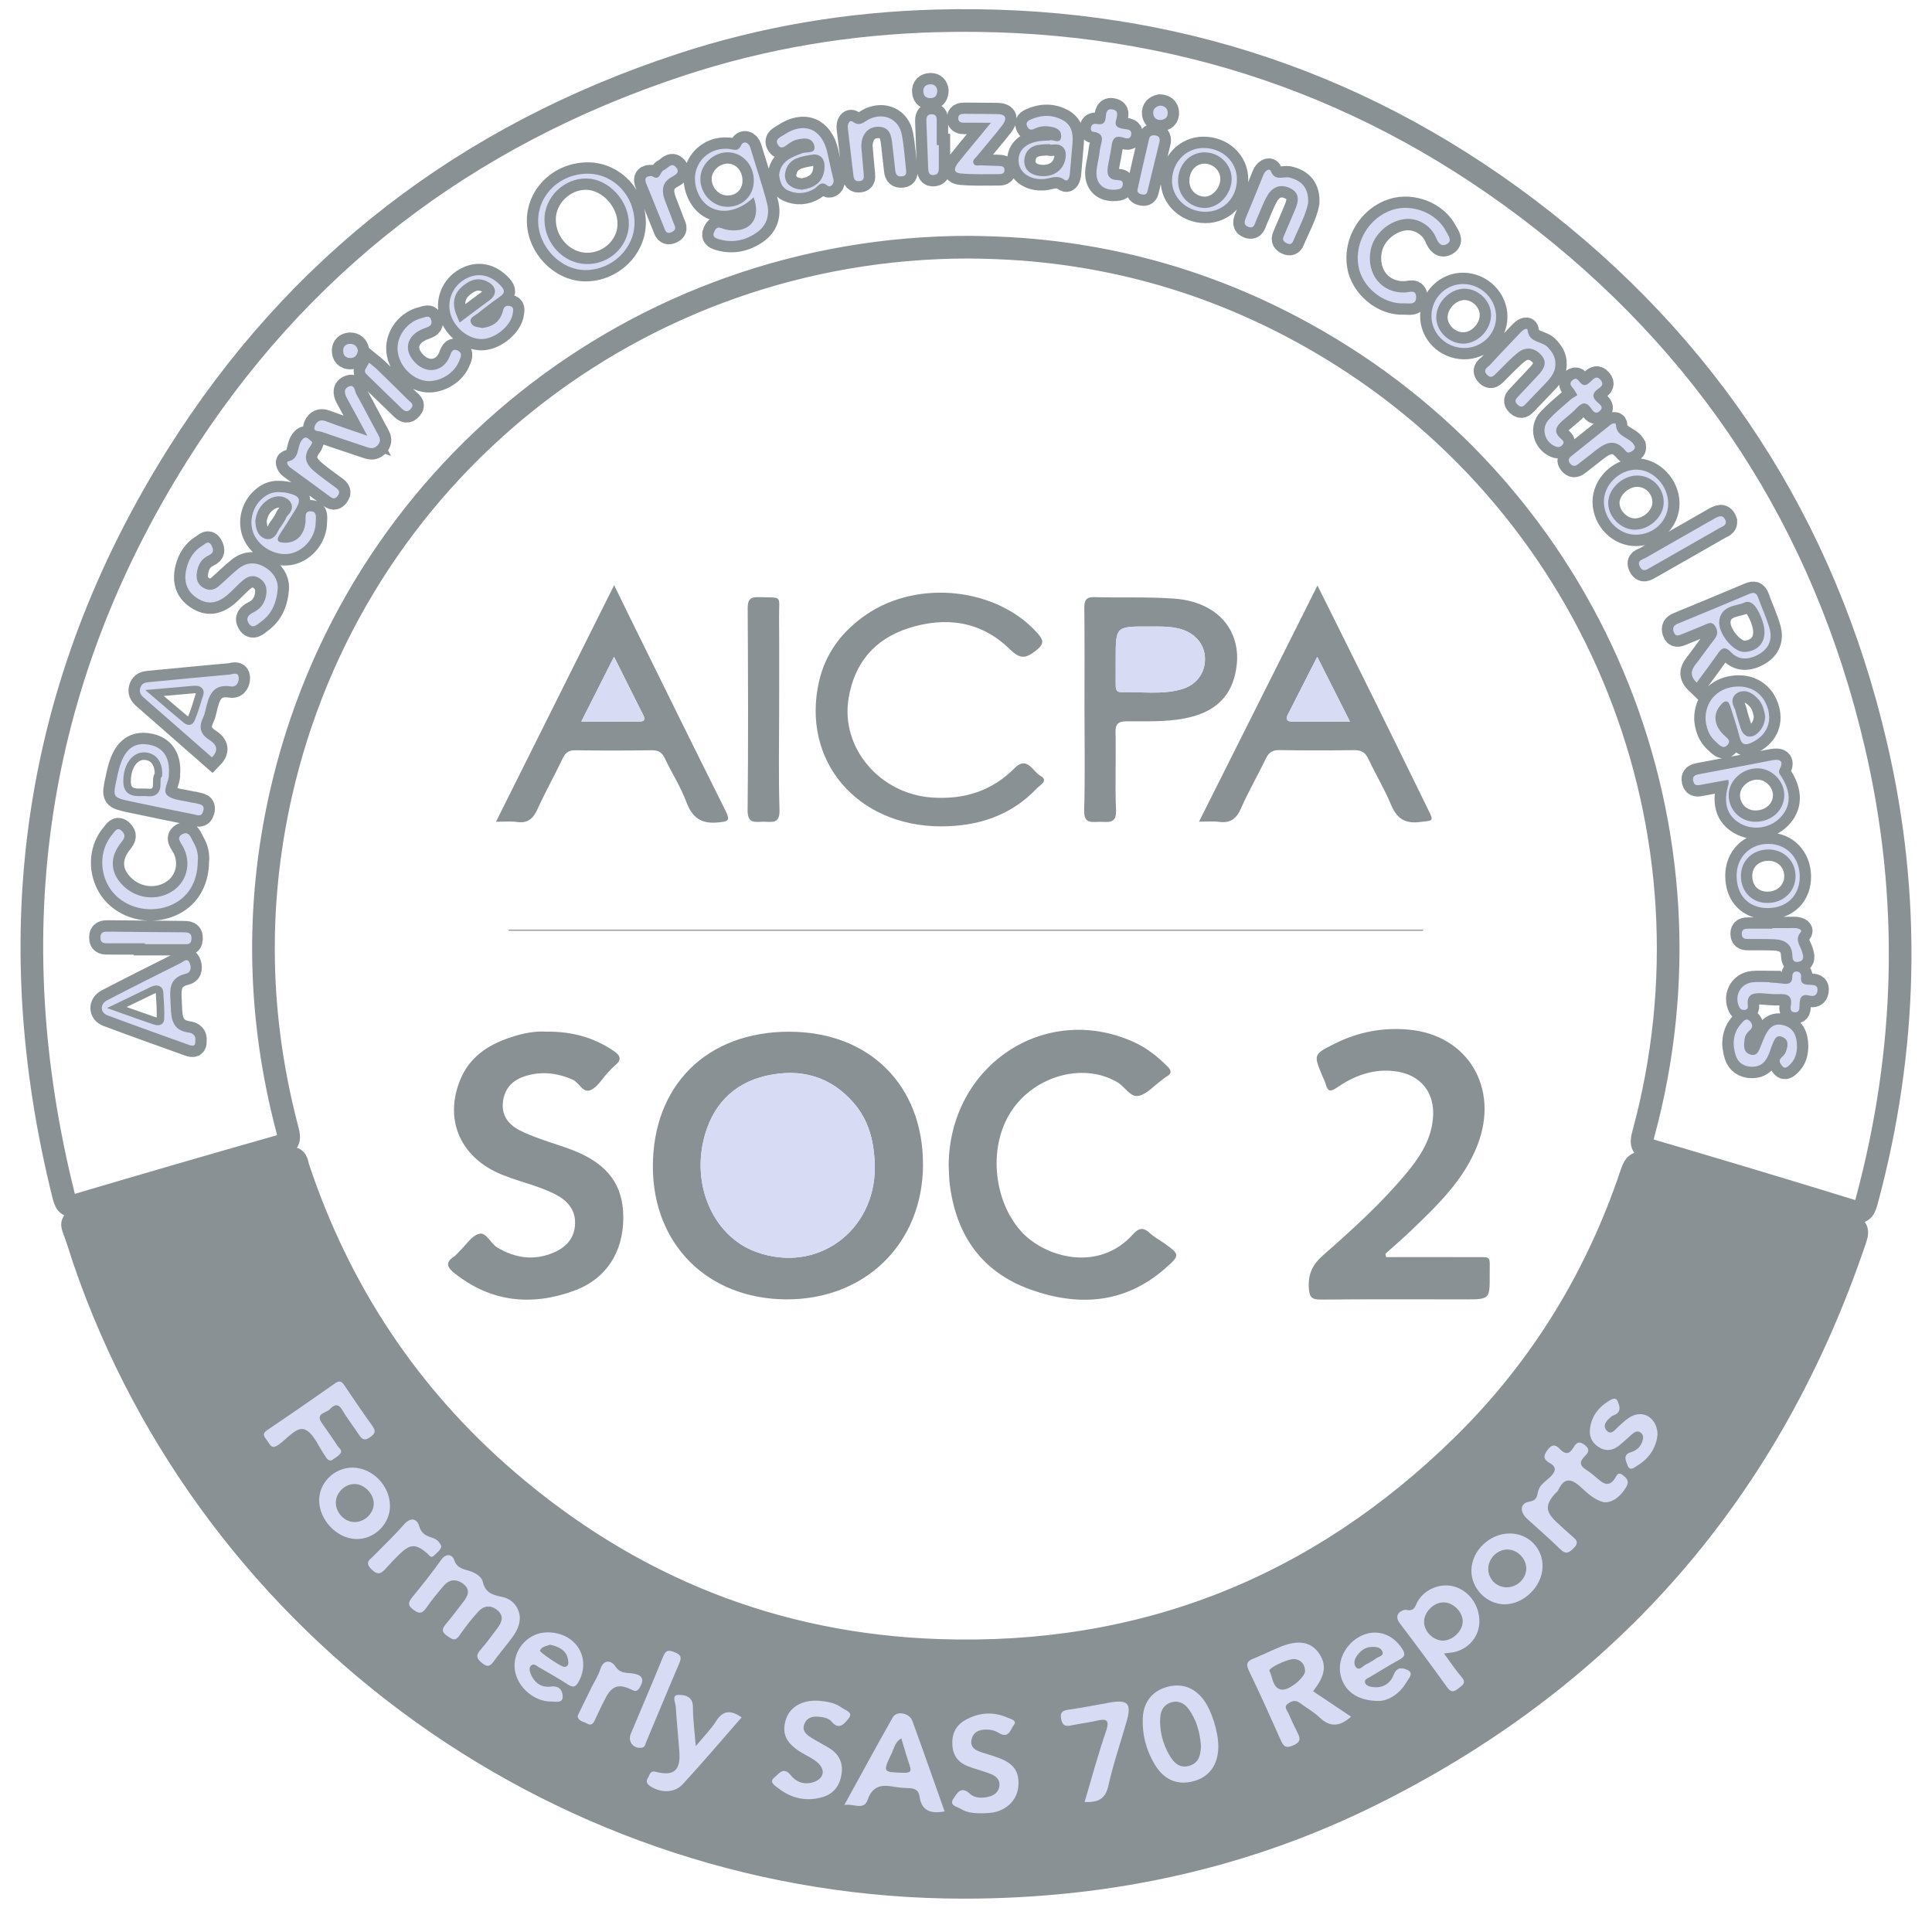 <svg width="80" height="79" viewBox="0 0 80 79" fill="none" xmlns="http://www.w3.org/2000/svg">
<path d="M40.126 10.235C26.366 10.235 14.598 19.65 11.616 32.944C10.579 37.574 10.69 42.2 11.904 46.791C12.012 47.199 11.96 47.355 11.54 47.475C8.766 48.261 5.998 49.068 3.235 49.885C2.86 49.996 2.73 49.894 2.641 49.535C-0.082 38.653 1.362 28.377 7.337 18.86C12.301 10.955 19.329 5.594 28.194 2.678C31.624 1.55 35.158 0.961 38.776 0.864C47.83 0.622 56.018 3.174 63.238 8.625C70.716 14.271 75.546 21.707 77.676 30.843C79.151 37.164 78.985 43.475 77.294 49.744C77.185 50.15 77.069 50.261 76.637 50.127C73.899 49.283 71.155 48.46 68.407 47.653C68.001 47.535 67.93 47.388 68.04 46.986C71.469 34.43 66.187 21.155 55.08 14.428C51.166 12.058 46.927 10.675 42.355 10.324C41.559 10.264 40.762 10.242 40.126 10.235ZM26.274 9.239C26.284 8.128 25.432 7.211 24.373 7.192C23.229 7.174 22.302 8.025 22.285 9.113C22.266 10.2 23.21 11.188 24.257 11.183C25.346 11.178 26.266 10.294 26.274 9.239ZM31.207 8.169C31.527 9.064 31.057 9.649 30.162 9.522C30.054 9.508 29.951 9.472 29.848 9.438C29.676 9.38 29.621 9.499 29.568 9.616C29.491 9.786 29.61 9.853 29.733 9.891C30.312 10.074 30.854 9.964 31.338 9.625C31.757 9.333 31.885 8.886 31.763 8.416C31.563 7.644 31.304 6.888 31.074 6.124C30.998 5.869 30.779 5.825 30.691 6.011C30.558 6.294 30.399 6.188 30.213 6.168C29.255 6.058 28.563 6.889 28.838 7.808C29.151 8.86 30.282 9.052 31.207 8.169ZM70.257 28.267C70.541 27.877 70.823 27.507 71.088 27.125C71.26 26.882 71.38 26.702 71.688 27.021C72.016 27.361 72.444 27.319 72.841 27.088C73.255 26.846 73.399 26.463 73.269 26.017C73.146 25.585 72.951 25.174 72.799 24.747C72.726 24.543 72.626 24.511 72.43 24.596C71.448 25.013 70.459 25.418 69.473 25.827C69.316 25.892 69.243 25.983 69.301 26.163C69.369 26.374 69.504 26.319 69.643 26.263C69.944 26.139 70.244 26.014 70.548 25.892C70.71 25.827 70.877 25.703 71.019 25.933C71.14 26.125 71.13 26.291 70.987 26.475C70.716 26.816 70.474 27.177 70.205 27.519C70.012 27.764 69.968 27.989 70.257 28.267ZM8.776 31.361C9.096 31.032 8.93 30.805 8.66 30.633C8.285 30.394 8.221 30.097 8.409 29.713C8.455 29.616 8.485 29.508 8.509 29.403C8.637 28.833 8.782 28.3 9.566 28.424C9.798 28.46 9.893 28.236 9.884 28.063C9.871 27.802 9.635 27.921 9.504 27.932C8.387 28.028 7.268 28.142 6.151 28.247C5.996 28.261 5.874 28.297 5.813 28.463C5.746 28.649 5.823 28.772 5.955 28.889C6.898 29.711 7.834 30.536 8.776 31.361ZM8.087 43.085C8.118 42.889 7.987 42.782 7.816 42.758C7.157 42.667 7.085 42.233 7.068 41.669C7.051 41.08 6.909 40.51 7.704 40.316C7.935 40.26 7.913 40.011 7.843 39.857C7.748 39.65 7.593 39.822 7.484 39.877C6.46 40.388 5.44 40.899 4.426 41.427C4.134 41.578 4.141 41.928 4.443 42.041C5.563 42.464 6.691 42.86 7.816 43.267C7.985 43.327 8.109 43.33 8.087 43.085ZM71.565 32.292C71.573 32.371 71.585 32.408 71.576 32.436C71.335 33.23 71.488 33.772 72.044 34.094C72.569 34.399 73.265 34.303 73.694 33.872C74.16 33.405 74.182 32.816 73.751 32.147C73.683 32.042 73.612 31.991 73.696 31.828C73.868 31.497 73.676 31.424 73.369 31.483C72.376 31.677 71.38 31.864 70.383 32.052C70.216 32.085 70.049 32.117 70.11 32.355C70.163 32.555 70.302 32.522 70.452 32.492C70.824 32.419 71.193 32.36 71.565 32.292ZM11.502 24.349C11.512 24.017 11.321 23.686 10.941 23.474C10.573 23.266 10.204 23.282 9.874 23.549C9.591 23.775 9.337 24.033 9.063 24.271C8.866 24.442 8.646 24.478 8.412 24.336C8.18 24.196 8.116 23.98 8.149 23.728C8.191 23.403 8.335 23.136 8.643 22.997C8.851 22.903 8.849 22.777 8.766 22.605C8.637 22.341 8.482 22.536 8.371 22.603C8.03 22.81 7.829 23.125 7.729 23.511C7.599 24.017 7.688 24.45 8.141 24.757C8.59 25.061 9.007 25.005 9.471 24.589C9.674 24.407 9.855 24.203 10.062 24.028C10.251 23.867 10.474 23.791 10.715 23.93C10.963 24.072 11.057 24.294 11.03 24.572C10.994 24.922 10.824 25.197 10.51 25.35C10.293 25.457 10.162 25.591 10.294 25.807C10.46 26.071 10.651 25.861 10.794 25.757C11.235 25.441 11.452 24.994 11.502 24.349ZM58.158 12.111C57.21 12.143 56.568 11.344 56.754 10.366C56.876 9.722 57.46 9.178 58.137 9.077C58.652 9 59.235 9.303 59.455 9.828C59.56 10.075 59.685 10.239 59.916 10.105C60.155 9.967 59.96 9.742 59.88 9.588C59.491 8.821 58.471 8.422 57.644 8.696C56.696 9.01 56.084 10.019 56.246 11.005C56.388 11.871 57.263 12.608 58.137 12.563C58.318 12.553 58.637 12.652 58.64 12.322C58.646 11.957 58.352 12.113 58.158 12.111ZM8.188 35.655C8.218 35.433 8.165 35.146 8.013 34.889C7.913 34.718 7.841 34.41 7.569 34.536C7.268 34.677 7.485 34.888 7.587 35.078C7.926 35.716 7.751 36.474 7.185 36.875C6.548 37.325 5.659 37.239 5.091 36.672C4.559 36.139 4.523 35.497 5.027 34.875C5.169 34.699 5.212 34.578 5.049 34.417C4.851 34.222 4.754 34.435 4.665 34.538C4.548 34.672 4.449 34.832 4.379 34.997C4.082 35.691 4.251 36.542 4.779 37.068C5.355 37.644 6.274 37.816 7.052 37.494C7.763 37.2 8.185 36.546 8.188 35.655ZM6.998 31.95C7.01 31.347 6.748 30.968 6.238 30.85C5.668 30.721 5.277 30.925 5.037 31.513C4.941 31.744 4.887 31.996 4.834 32.244C4.666 33.016 4.668 33.025 5.416 33.185C6.285 33.371 7.154 33.546 8.024 33.722C8.176 33.753 8.341 33.844 8.413 33.589C8.496 33.296 8.271 33.313 8.11 33.263C8.041 33.241 7.966 33.244 7.896 33.227C7.566 33.139 7.159 33.138 6.929 32.935C6.702 32.735 7.012 32.364 6.991 32.06C6.988 32.024 6.996 31.988 6.998 31.95ZM11.562 20.378C11.248 20.361 11.001 20.496 10.788 20.713C10.394 21.114 10.299 21.747 10.56 22.218C10.855 22.746 11.535 23.058 12.085 22.913C12.64 22.767 13.071 22.214 13.074 21.627C13.074 21.46 13.14 21.202 12.899 21.178C12.593 21.147 12.669 21.418 12.652 21.608C12.607 22.155 12.274 22.482 11.801 22.477C11.537 22.474 11.409 22.408 11.584 22.135C11.79 21.816 11.991 21.492 12.194 21.172C12.501 20.683 12.444 20.541 11.887 20.413C11.78 20.385 11.669 20.389 11.562 20.378ZM19.968 13.583C19.804 13.538 19.56 13.56 19.491 13.336C19.435 13.147 19.655 13.078 19.774 12.983C20.069 12.744 20.373 12.513 20.683 12.296C20.893 12.15 20.927 12.038 20.737 11.833C20.313 11.378 19.79 11.263 19.271 11.549C18.738 11.841 18.483 12.463 18.66 13.03C18.844 13.619 19.448 14.074 19.996 14.036C20.546 14 21.171 13.464 21.232 12.971C21.246 12.85 21.293 12.708 21.105 12.669C20.955 12.639 20.865 12.697 20.829 12.85C20.727 13.294 20.437 13.525 19.968 13.583ZM70.621 29.774C70.646 30.08 70.738 30.453 71.046 30.716C71.176 30.827 71.349 31.066 71.54 30.846C71.707 30.65 71.482 30.541 71.355 30.416C70.982 30.035 70.933 29.596 71.216 29.244C71.296 29.144 71.39 29.016 71.521 29.058C71.593 29.08 71.64 29.225 71.671 29.322C71.799 29.719 71.93 30.116 72.034 30.519C72.112 30.822 72.238 30.892 72.534 30.755C73.11 30.483 73.376 29.974 73.213 29.38C73.029 28.703 72.471 28.346 71.762 28.449C71.087 28.541 70.618 29.052 70.621 29.774ZM43.466 5.814C43.294 5.827 43.168 5.827 43.043 5.846C42.434 5.935 42.116 6.272 42.185 6.752C42.246 7.177 42.679 7.458 43.223 7.416C43.505 7.394 43.771 7.224 44.076 7.447C44.226 7.557 44.29 7.335 44.302 7.183C44.337 6.768 44.377 6.353 44.41 5.938C44.44 5.56 44.391 5.196 44.027 4.989C43.588 4.739 43.126 4.75 42.668 4.958C42.568 5.003 42.469 5.069 42.523 5.207C42.576 5.344 42.668 5.414 42.818 5.341C43.002 5.252 43.196 5.213 43.398 5.235C43.663 5.263 43.954 5.339 43.94 5.65C43.923 6.01 43.593 5.755 43.466 5.814ZM69.077 20.853C69.079 20.119 68.466 19.458 67.771 19.449C67.055 19.439 66.404 20.082 66.412 20.788C66.421 21.528 67.034 22.152 67.748 22.144C68.488 22.136 69.076 21.566 69.077 20.853ZM49.908 8.771C50.658 8.774 51.227 8.188 51.218 7.41C51.21 6.682 50.599 6.121 49.819 6.128C49.108 6.135 48.543 6.719 48.53 7.463C48.518 8.182 49.132 8.766 49.908 8.771ZM73.212 37.602C74.01 37.596 74.54 37.058 74.523 36.269C74.505 35.502 73.974 34.952 73.237 34.944C72.466 34.935 71.904 35.494 71.907 36.269C71.91 37.088 72.416 37.607 73.212 37.602ZM60.615 14.41C61.346 14.421 61.948 13.842 61.951 13.125C61.957 12.393 61.348 11.778 60.604 11.761C59.888 11.747 59.287 12.333 59.273 13.06C59.258 13.793 59.862 14.399 60.615 14.41ZM32.262 7.246C32.294 7.514 32.368 7.766 32.623 7.882C32.99 8.049 33.363 8.024 33.713 7.816C33.885 7.714 33.99 7.452 34.273 7.692C34.363 7.769 34.569 7.641 34.504 7.399C34.404 7.032 34.337 6.658 34.251 6.288C34.024 5.321 33.288 5.025 32.463 5.578C32.329 5.669 32.074 5.76 32.199 5.974C32.354 6.244 32.529 6.027 32.69 5.922C32.78 5.864 32.879 5.811 32.983 5.783C33.279 5.708 33.632 5.675 33.715 6.027C33.798 6.38 33.401 6.269 33.216 6.341C32.765 6.514 32.319 6.672 32.262 7.246ZM54.166 8.407C54.198 7.805 53.919 7.483 53.394 7.355C53.135 7.291 52.79 7.525 52.619 7.089C52.563 6.947 52.379 7.072 52.315 7.235C52.079 7.824 51.837 8.41 51.594 8.996C51.529 9.157 51.468 9.321 51.691 9.399C51.929 9.482 51.949 9.271 52.012 9.13C52.168 8.783 52.293 8.419 52.482 8.092C52.688 7.739 53.027 7.603 53.416 7.794C53.824 7.992 53.776 8.328 53.624 8.677C53.465 9.044 53.319 9.414 53.157 9.778C53.09 9.933 53.146 10.01 53.28 10.075C53.407 10.136 53.496 10.105 53.544 9.986C53.774 9.433 54.073 8.91 54.166 8.407ZM35.668 6.108C35.64 5.635 35.898 5.257 36.343 5.25C36.874 5.242 36.919 5.643 36.959 6.036C36.993 6.378 37.038 6.721 37.074 7.061C37.093 7.236 37.169 7.325 37.355 7.303C37.538 7.283 37.537 7.16 37.521 7.027C37.465 6.543 37.435 6.052 37.344 5.572C37.221 4.93 36.607 4.647 36.004 4.93C35.785 5.032 35.624 5.261 35.319 5.046C35.174 4.941 35.09 5.136 35.11 5.305C35.187 5.952 35.265 6.597 35.338 7.246C35.357 7.411 35.405 7.528 35.604 7.5C35.78 7.475 35.78 7.352 35.768 7.216C35.733 6.872 35.705 6.53 35.668 6.108ZM64.405 15.08C64.415 14.785 64.274 14.568 64.071 14.364C63.821 14.114 63.316 14.197 63.252 13.68C63.233 13.535 63.052 13.666 62.965 13.758C62.541 14.207 62.112 14.649 61.696 15.103C61.602 15.205 61.382 15.297 61.554 15.497C61.74 15.714 61.866 15.539 61.994 15.413C62.28 15.136 62.549 14.835 62.86 14.591C63.169 14.347 63.513 14.385 63.791 14.675C64.096 14.991 63.934 15.269 63.691 15.53C63.419 15.822 63.146 16.113 62.871 16.402C62.763 16.514 62.679 16.61 62.84 16.758C63.001 16.907 63.088 16.814 63.196 16.7C63.444 16.436 63.699 16.177 63.949 15.914C64.18 15.68 64.407 15.441 64.405 15.08ZM74.409 43.35C74.41 42.883 74.26 42.55 73.816 42.449C73.387 42.35 73.194 42.646 73.044 42.98C73.001 43.078 72.966 43.183 72.923 43.283C72.829 43.499 72.76 43.783 72.441 43.658C72.168 43.552 72.205 43.277 72.234 43.042C72.251 42.892 72.334 42.769 72.444 42.672C72.585 42.55 72.579 42.422 72.463 42.297C72.304 42.125 72.193 42.285 72.105 42.38C71.749 42.769 71.724 43.233 71.868 43.705C71.962 44.01 72.215 44.174 72.534 44.177C73.069 44.183 73.207 43.769 73.344 43.366C73.351 43.349 73.355 43.332 73.363 43.314C73.451 43.122 73.508 42.827 73.791 42.939C74.093 43.058 74.03 43.35 73.929 43.596C73.896 43.674 73.821 43.739 73.755 43.802C73.624 43.93 73.716 44.042 73.787 44.138C73.899 44.292 74.007 44.185 74.102 44.099C74.338 43.886 74.402 43.608 74.409 43.35ZM41.033 5.083C40.51 5.719 40.093 6.214 39.691 6.722C39.557 6.894 39.401 7.152 39.785 7.188C40.305 7.238 40.832 7.211 41.357 7.216C41.468 7.216 41.59 7.196 41.594 7.055C41.601 6.871 41.451 6.882 41.324 6.877C41.088 6.867 40.855 6.858 40.619 6.852C40.513 6.849 40.379 6.891 40.321 6.788C40.241 6.649 40.382 6.558 40.455 6.468C40.796 6.046 41.155 5.639 41.488 5.211C41.682 4.961 41.716 4.733 41.282 4.728C40.83 4.725 40.377 4.718 39.927 4.718C39.794 4.718 39.663 4.746 39.68 4.925C39.694 5.066 39.809 5.085 39.919 5.086C40.24 5.085 40.562 5.083 41.033 5.083ZM73.28 40.685C73.28 40.678 73.28 40.675 73.28 40.671C73.044 40.671 72.808 40.652 72.576 40.674C72.099 40.721 71.824 41.183 71.988 41.625C72.029 41.735 72.074 41.821 72.21 41.819C72.355 41.818 72.388 41.746 72.373 41.611C72.319 41.155 72.615 41.111 72.959 41.13C73.194 41.142 73.429 41.177 73.663 41.164C74.016 41.144 74.224 41.233 74.154 41.644C74.132 41.766 74.135 41.914 74.321 41.919C74.504 41.925 74.508 41.782 74.513 41.655C74.523 41.382 74.535 41.127 74.93 41.225C75.087 41.266 75.224 41.235 75.255 41.041C75.294 40.794 75.124 40.782 74.952 40.778C74.744 40.772 74.546 40.766 74.579 40.461C74.591 40.353 74.546 40.241 74.407 40.23C74.262 40.218 74.218 40.327 74.215 40.438C74.212 40.772 74.001 40.752 73.768 40.722C73.607 40.7 73.443 40.696 73.28 40.685ZM16.46 14.439C16.468 15.043 16.96 15.636 17.562 15.763C18.094 15.875 18.766 15.524 18.993 14.996C19.058 14.841 19.188 14.633 18.959 14.522C18.716 14.403 18.687 14.617 18.61 14.793C18.348 15.389 17.701 15.502 17.227 15.053C16.668 14.519 16.819 13.871 17.584 13.594C17.755 13.532 17.91 13.485 17.863 13.277C17.805 13.016 17.604 13.144 17.466 13.175C16.89 13.305 16.452 13.866 16.46 14.439ZM15.21 18.044C14.537 17.811 14.01 17.639 13.493 17.444C13.273 17.36 13.13 17.436 13.048 17.616C12.924 17.889 13.196 17.843 13.316 17.885C13.946 18.105 14.582 18.311 15.215 18.525C15.382 18.582 15.516 18.582 15.648 18.428C15.782 18.269 15.741 18.149 15.654 17.992C15.349 17.438 15.066 16.875 14.757 16.324C14.685 16.196 14.694 15.891 14.432 16.014C14.202 16.122 14.277 16.335 14.387 16.527C14.641 16.977 14.885 17.441 15.21 18.044ZM46.223 4.946C46.248 4.78 46.334 4.597 46.091 4.539C45.812 4.472 45.799 4.696 45.785 4.869C45.765 5.113 45.643 5.177 45.424 5.138C45.307 5.117 45.202 5.139 45.176 5.278C45.162 5.352 45.176 5.444 45.258 5.457C45.848 5.539 45.566 5.941 45.541 6.233C45.518 6.503 45.441 6.768 45.41 7.036C45.346 7.586 45.665 7.905 46.213 7.855C46.352 7.843 46.468 7.816 46.493 7.66C46.523 7.468 46.382 7.466 46.252 7.46C45.866 7.438 45.829 7.188 45.879 6.885C45.926 6.6 45.994 6.317 46.032 6.032C46.071 5.749 46.174 5.602 46.49 5.691C46.613 5.725 46.799 5.802 46.841 5.583C46.882 5.374 46.704 5.363 46.562 5.344C46.321 5.31 46.119 5.253 46.223 4.946ZM65.318 16.361C65.218 16.427 65.104 16.485 65.012 16.566C64.713 16.828 64.402 17.082 64.132 17.372C63.796 17.733 63.954 18.303 64.405 18.486C64.526 18.536 64.612 18.517 64.693 18.425C64.769 18.339 64.749 18.266 64.665 18.197C64.219 17.835 64.505 17.585 64.798 17.333C64.962 17.191 65.137 17.06 65.282 16.9C65.496 16.669 65.674 16.614 65.882 16.908C65.954 17.008 66.048 17.178 66.229 17.03C66.412 16.88 66.273 16.766 66.171 16.68C65.913 16.463 65.912 16.278 66.193 16.088C66.315 16.003 66.419 15.903 66.279 15.736C66.112 15.536 65.998 15.678 65.879 15.786C65.738 15.916 65.607 16.039 65.427 15.838C65.351 15.752 65.279 15.611 65.123 15.733C64.951 15.866 65.044 15.975 65.144 16.093C65.193 16.146 65.224 16.211 65.318 16.361ZM6.007 39.063C6.007 39.074 6.007 39.085 6.007 39.094C6.532 39.094 7.055 39.093 7.58 39.094C7.743 39.094 7.915 39.13 7.929 38.878C7.946 38.603 7.769 38.603 7.577 38.603C6.548 38.596 5.515 38.586 4.485 38.575C4.309 38.574 4.16 38.582 4.159 38.819C4.157 39.068 4.326 39.06 4.49 39.06C4.994 39.064 5.502 39.063 6.007 39.063ZM71.466 21.596C71.362 21.269 71.169 21.371 70.963 21.489C70.018 22.028 69.073 22.566 68.129 23.108C68.007 23.18 67.779 23.202 67.896 23.449C68.018 23.707 68.183 23.589 68.341 23.5C69.302 22.953 70.263 22.407 71.223 21.855C71.326 21.796 71.471 21.767 71.466 21.596ZM27.002 7.294C26.769 7.285 26.651 7.355 26.773 7.641C27.019 8.221 27.243 8.811 27.485 9.394C27.541 9.528 27.573 9.728 27.819 9.613C28.062 9.5 27.926 9.341 27.877 9.205C27.765 8.882 27.626 8.569 27.513 8.244C27.39 7.886 27.429 7.55 27.787 7.35C27.98 7.241 28.179 7.141 27.985 6.924C27.796 6.708 27.651 6.982 27.487 7.05C27.321 7.114 27.343 7.516 27.002 7.294ZM12.929 18.311C12.873 18.26 12.816 18.192 12.744 18.147C12.621 18.071 12.548 18.158 12.48 18.252C12.285 18.524 12.416 18.994 11.935 19.103C11.835 19.125 11.924 19.289 12.018 19.358C12.573 19.763 13.127 20.166 13.679 20.574C13.812 20.672 13.898 20.65 13.991 20.519C14.09 20.378 14.037 20.291 13.919 20.203C13.701 20.044 13.48 19.886 13.266 19.719C12.84 19.383 12.398 19.05 12.877 18.438C12.899 18.414 12.904 18.375 12.929 18.311ZM67.691 18.474C67.669 18.441 67.646 18.391 67.612 18.352C67.387 18.091 66.924 18.057 66.913 17.585C66.912 17.499 66.765 17.532 66.688 17.593C66.152 18.021 65.616 18.45 65.082 18.878C64.974 18.964 64.904 19.055 65.015 19.194C65.115 19.317 65.221 19.322 65.34 19.228C65.538 19.074 65.741 18.922 65.938 18.763C66.379 18.405 66.819 18.057 67.321 18.68C67.393 18.769 67.477 18.747 67.56 18.697C67.635 18.647 67.715 18.6 67.691 18.474ZM73.388 38.432C73.388 38.439 73.388 38.449 73.388 38.455C73.063 38.455 72.737 38.455 72.413 38.455C72.262 38.455 72.116 38.464 72.121 38.675C72.127 38.889 72.282 38.882 72.427 38.883C72.788 38.886 73.151 38.874 73.51 38.896C73.885 38.919 74.176 39.078 74.212 39.503C74.226 39.671 74.215 39.86 74.455 39.828C74.743 39.792 74.66 39.558 74.615 39.405C74.535 39.136 74.299 38.911 74.565 38.596C74.648 38.497 74.444 38.428 74.307 38.43C74.002 38.436 73.694 38.432 73.388 38.432ZM15.282 15.021C15.23 15.111 15.187 15.193 15.141 15.271C15.068 15.394 15.149 15.471 15.227 15.547C15.69 15.997 16.155 16.449 16.621 16.9C16.749 17.024 16.869 17.105 17.021 16.919C17.171 16.736 17.007 16.664 16.913 16.572C16.479 16.142 16.041 15.713 15.604 15.286C15.529 15.214 15.441 15.152 15.282 15.021ZM48.015 5.86C48.037 5.689 47.968 5.624 47.841 5.605C47.721 5.585 47.615 5.614 47.584 5.739C47.418 6.441 47.257 7.146 47.102 7.849C47.08 7.949 47.157 8.016 47.254 8.041C47.365 8.069 47.476 8.066 47.512 7.925C47.684 7.228 47.854 6.528 48.015 5.86ZM38.874 6.01C38.846 6.01 38.819 6.01 38.791 6.01C38.791 5.686 38.791 5.363 38.791 5.039C38.791 4.891 38.798 4.736 38.587 4.733C38.383 4.73 38.357 4.872 38.362 5.027C38.383 5.674 38.408 6.322 38.437 6.969C38.443 7.117 38.462 7.272 38.674 7.249C38.868 7.227 38.877 7.082 38.877 6.928C38.873 6.621 38.874 6.314 38.874 6.01ZM48.026 4.375C47.848 4.416 47.732 4.521 47.755 4.713C47.776 4.872 47.885 4.975 48.052 4.968C48.237 4.958 48.365 4.86 48.354 4.661C48.343 4.469 48.215 4.383 48.026 4.375ZM14.821 14.513C14.785 14.339 14.676 14.23 14.487 14.238C14.324 14.246 14.212 14.342 14.21 14.513C14.207 14.702 14.305 14.822 14.504 14.825C14.696 14.827 14.793 14.713 14.821 14.513ZM38.81 3.743C38.788 3.591 38.705 3.488 38.529 3.491C38.334 3.497 38.223 3.6 38.235 3.799C38.248 4.002 38.38 4.08 38.573 4.06C38.748 4.043 38.81 3.922 38.81 3.743Z" stroke="#899195" stroke-width="0.938" stroke-miterlimit="10"/>
<path d="M39.893 78.152C23.521 78.152 8.763 67.62 3.476 52.163C3.331 51.734 3.207 51.297 3.042 50.875C2.945 50.633 3.031 50.556 3.242 50.494C6.134 49.664 9.028 48.838 11.915 47.992C12.315 47.875 12.282 48.152 12.349 48.353C14.053 53.464 16.924 57.803 21.01 61.314C26.146 65.73 32.121 68.116 38.885 68.342C47.317 68.625 54.573 65.745 60.585 59.831C63.82 56.652 66.129 52.861 67.567 48.555C67.695 48.172 67.828 48.095 68.215 48.216C70.971 49.063 73.732 49.886 76.495 50.705C76.824 50.803 76.973 50.878 76.834 51.286C73.345 61.65 66.735 69.322 56.965 74.227C51.643 76.902 45.953 78.152 39.893 78.152ZM54.37 70.031C54.893 69.374 54.948 68.914 54.587 68.425C54.268 67.991 53.759 67.9 53.057 68.175C52.668 68.327 52.298 68.522 51.91 68.675C51.631 68.784 51.576 68.906 51.717 69.195C52.168 70.124 52.59 71.066 53.009 72.011C53.126 72.274 53.203 72.428 53.556 72.27C53.935 72.1 53.804 71.913 53.69 71.68C53.571 71.436 53.453 71.191 53.345 70.941C53.293 70.82 53.146 70.683 53.313 70.556C53.462 70.445 53.627 70.374 53.812 70.51C54.089 70.714 54.395 70.888 54.643 71.122C55.084 71.541 55.487 71.491 55.942 71.086C55.424 70.736 54.917 70.395 54.37 70.031ZM21.526 66.969C21.492 66.555 21.223 66.213 20.792 66.127C20.381 66.044 20.096 65.953 19.993 65.495C19.949 65.3 19.72 65.155 19.515 65.077C19.24 64.972 18.939 64.977 18.807 64.594C18.734 64.38 18.482 64.295 18.27 64.597C17.895 65.13 17.484 65.638 17.071 66.144C16.901 66.352 16.878 66.483 17.121 66.661C17.346 66.825 17.477 66.835 17.643 66.597C17.873 66.272 18.121 65.956 18.384 65.659C18.626 65.385 18.921 65.375 19.204 65.603C19.488 65.833 19.379 66.081 19.201 66.316C18.96 66.633 18.721 66.952 18.463 67.256C18.302 67.445 18.279 67.577 18.509 67.734C18.701 67.864 18.838 68.003 19.031 67.722C19.267 67.38 19.524 67.049 19.802 66.741C20.02 66.5 20.298 66.442 20.579 66.663C20.882 66.9 20.799 67.161 20.604 67.417C20.374 67.72 20.154 68.031 19.902 68.316C19.696 68.547 19.729 68.677 19.968 68.872C20.227 69.081 20.331 68.958 20.473 68.763C20.654 68.513 20.852 68.278 21.04 68.033C21.27 67.731 21.524 67.441 21.526 66.969ZM39.115 75.01C38.667 73.745 38.231 72.5 37.779 71.263C37.657 70.928 37.131 70.83 36.968 71.117C36.299 72.294 35.657 73.484 34.962 74.749C35.356 74.669 35.768 75 35.934 74.52C36.123 73.967 36.489 73.895 36.979 73.984C37.193 74.024 37.412 74.041 37.627 74.047C37.871 74.055 38.042 74.125 38.079 74.399C38.157 74.97 38.523 75.12 39.115 75.01ZM50.448 72.338C50.456 71.734 50.176 70.841 49.843 70.391C49.454 69.867 48.923 69.683 48.309 69.856C47.712 70.027 47.348 70.486 47.32 71.138C47.29 71.825 47.46 72.469 47.812 73.058C48.195 73.702 48.752 73.934 49.42 73.756C50.074 73.581 50.438 73.08 50.448 72.338ZM66.41 62.205C66.748 62.241 67.098 61.978 67.335 61.589C67.473 61.364 67.41 61.242 67.223 61.094C67.002 60.919 66.957 61.088 66.871 61.225C66.69 61.508 66.478 61.495 66.239 61.292C66.06 61.139 65.879 60.983 65.682 60.858C65.413 60.688 65.407 60.522 65.621 60.305C65.771 60.155 65.871 60.019 65.621 59.828C65.379 59.644 65.265 59.755 65.156 59.944C64.999 60.208 64.826 60.241 64.61 60.013C64.435 59.828 64.29 59.774 64.096 60.025C63.913 60.263 63.892 60.422 64.17 60.575C64.506 60.761 64.399 60.961 64.189 61.166C64.007 61.339 63.773 61.469 63.701 61.733C63.645 61.942 63.668 62.125 63.32 62.184C62.938 62.25 62.931 62.606 63.245 62.894C63.699 63.309 64.168 63.713 64.607 64.142C64.834 64.364 64.953 64.319 65.165 64.108C65.412 63.861 65.27 63.752 65.098 63.603C64.879 63.411 64.663 63.219 64.453 63.02C64.001 62.591 63.985 62.324 64.384 61.864C64.431 61.809 64.501 61.767 64.528 61.705C64.798 61.122 65.114 61.25 65.496 61.606C65.763 61.864 66.056 62.12 66.41 62.205ZM59.792 68.467C60.009 68.439 60.117 68.434 60.22 68.411C60.813 68.278 61.239 67.774 61.257 67.181C61.279 66.497 60.843 65.88 60.217 65.697C59.662 65.538 59.015 65.788 58.712 66.294C58.599 66.483 58.592 66.742 58.224 66.661C58.123 66.638 57.653 66.813 57.962 67.217C58.631 68.094 59.285 68.983 59.931 69.878C60.106 70.122 60.234 70.038 60.41 69.9C60.581 69.77 60.724 69.678 60.52 69.442C60.274 69.159 60.07 68.844 59.792 68.467ZM33.879 70.424C33.174 70.392 32.67 70.706 32.518 71.266C32.365 71.835 32.582 72.227 33.256 72.609C33.46 72.727 33.678 72.831 33.852 72.984C34.203 73.289 34.106 73.664 33.66 73.8C33.285 73.913 32.96 73.781 32.735 73.502C32.434 73.122 32.232 73.466 32.068 73.595C31.814 73.794 32.101 73.947 32.227 74.045C32.774 74.474 33.399 74.609 34.071 74.408C34.534 74.269 34.778 73.92 34.846 73.449C34.913 72.986 34.731 72.631 34.342 72.388C34.095 72.234 33.832 72.106 33.589 71.952C33.384 71.822 33.195 71.664 33.307 71.38C33.412 71.119 33.639 71.061 33.889 71.085C34.087 71.103 34.304 71.135 34.435 71.292C34.756 71.678 34.993 71.328 35.134 71.159C35.351 70.899 34.999 70.82 34.854 70.713C34.573 70.503 34.226 70.453 33.879 70.424ZM40.749 75.085C40.803 75.078 40.987 75.077 41.162 75.038C41.759 74.903 42.142 74.467 42.17 73.913C42.201 73.324 41.956 72.999 41.304 72.766C41.117 72.699 40.926 72.642 40.737 72.583C40.445 72.495 40.14 72.38 40.232 72.006C40.321 71.644 40.654 71.589 40.976 71.617C41.115 71.63 41.259 71.691 41.379 71.763C41.773 72.002 41.848 71.588 41.977 71.427C42.134 71.233 41.851 71.175 41.729 71.122C41.126 70.856 40.524 70.9 39.957 71.224C39.56 71.452 39.399 71.82 39.435 72.28C39.47 72.706 39.698 72.986 40.084 73.133C40.37 73.242 40.67 73.32 40.959 73.425C41.21 73.516 41.428 73.664 41.376 73.975C41.326 74.269 41.09 74.375 40.823 74.416C40.582 74.455 40.328 74.43 40.154 74.266C39.792 73.924 39.618 74.269 39.481 74.466C39.278 74.761 39.634 74.802 39.784 74.895C40.032 75.061 40.328 75.092 40.749 75.085ZM13.724 60.474C13.834 60.394 13.987 60.317 14.088 60.197C14.198 60.066 14.035 59.969 13.973 59.874C13.765 59.555 13.545 59.247 13.328 58.933C13.04 58.519 13.506 58.52 13.654 58.363C13.806 58.2 13.982 58.078 14.164 58.381C14.374 58.739 14.635 59.067 14.864 59.417C14.996 59.622 15.102 59.675 15.332 59.511C15.553 59.352 15.56 59.247 15.412 59.042C15.021 58.497 14.646 57.942 14.27 57.386C14.164 57.23 14.078 57.144 13.884 57.278C12.948 57.933 12.01 58.581 11.065 59.222C10.818 59.388 10.953 59.513 11.062 59.658C11.173 59.808 11.227 60.03 11.51 59.844C11.879 59.602 12.267 59.066 12.614 59.195C12.981 59.333 13.182 59.905 13.457 60.286C13.521 60.366 13.557 60.483 13.724 60.474ZM28.81 72.305C28.759 71.653 28.69 71.172 28.693 70.691C28.696 70.228 28.329 70.175 28.073 70.186C27.801 70.199 27.973 70.51 27.982 70.678C28.017 71.311 28.088 71.941 28.132 72.574C28.182 73.308 27.895 73.559 27.173 73.374C26.904 73.305 26.913 73.489 26.837 73.606C26.743 73.747 26.76 73.858 26.923 73.964C27.359 74.25 27.926 74.26 28.274 73.88C29.104 72.977 29.898 72.039 30.709 71.116C30.271 70.808 29.946 70.813 29.654 71.27C29.445 71.602 29.159 71.885 28.81 72.305ZM22.674 67.594C21.918 67.594 21.299 68.227 21.309 68.989C21.32 69.755 22.048 70.464 22.837 70.458C23.009 70.456 23.302 70.538 23.302 70.263C23.302 70.024 23.187 69.791 22.818 69.838C22.423 69.889 22.121 69.684 21.974 69.299C21.929 69.178 21.895 69.034 22.017 68.949C22.118 68.875 22.22 68.978 22.31 69.031C22.717 69.27 23.129 69.499 23.523 69.755C23.76 69.909 23.86 69.831 23.977 69.611C24.492 68.633 23.828 67.594 22.674 67.594ZM57.102 70.434C57.474 70.427 57.949 70.161 58.249 69.635C58.328 69.5 58.562 69.281 58.264 69.147C58.06 69.058 57.831 69.017 57.703 69.353C57.551 69.742 57.215 69.924 56.779 69.852C56.668 69.833 56.554 69.786 56.52 69.68C56.476 69.541 56.618 69.506 56.706 69.453C57.124 69.202 57.543 68.944 57.97 68.708C58.185 68.589 58.184 68.477 58.059 68.281C57.687 67.699 57.073 67.461 56.468 67.691C55.793 67.95 55.365 68.68 55.499 69.336C55.645 70.002 56.181 70.438 57.102 70.434ZM60.928 65.022C60.915 65.766 61.546 66.422 62.282 66.433C63.082 66.445 63.856 65.695 63.874 64.888C63.893 64.113 63.298 63.502 62.524 63.499C61.692 63.494 60.942 64.208 60.928 65.022ZM16.148 62.367C16.149 61.531 15.437 60.788 14.621 60.772C13.867 60.758 13.218 61.381 13.217 62.124C13.215 62.942 13.954 63.714 14.752 63.73C15.499 63.744 16.146 63.113 16.148 62.367ZM44.909 74.622C45.431 74.635 45.764 74.533 45.893 73.953C46.093 73.055 46.395 72.178 46.648 71.292C46.859 70.547 46.71 70.369 45.981 70.495C45.41 70.594 44.843 70.713 44.27 70.792C44.009 70.828 43.881 70.888 43.942 71.192C44.004 71.511 44.182 71.486 44.415 71.436C44.734 71.369 45.059 71.331 45.376 71.26C45.782 71.166 45.976 71.177 45.795 71.699C45.467 72.65 45.206 73.624 44.909 74.622ZM68.635 59.413C68.634 58.911 68.298 58.544 67.895 58.555C67.52 58.566 67.282 58.836 67.023 59.061C66.882 59.183 66.724 59.441 66.535 59.239C66.328 59.019 66.537 58.811 66.721 58.653C66.774 58.608 66.854 58.595 66.915 58.556C67.148 58.408 67.046 58.167 66.984 58.02C66.895 57.806 66.693 57.963 66.571 58.038C66.167 58.289 65.909 58.656 65.84 59.131C65.79 59.463 65.909 59.736 66.203 59.92C66.506 60.113 66.792 60.059 67.056 59.844C67.239 59.695 67.407 59.531 67.587 59.377C67.689 59.288 67.812 59.228 67.932 59.314C68.074 59.414 68.048 59.567 67.995 59.709C67.912 59.93 67.742 60.066 67.528 60.131C67.182 60.236 67.329 60.492 67.387 60.66C67.489 60.953 67.693 60.749 67.821 60.67C68.317 60.37 68.582 59.914 68.635 59.413ZM26.535 72.375C26.713 72.377 26.718 72.219 26.764 72.113C27.221 71.031 27.667 69.944 28.129 68.864C28.234 68.624 28.187 68.517 27.946 68.42C27.707 68.324 27.574 68.3 27.457 68.592C27.024 69.664 26.564 70.724 26.118 71.791C25.99 72.102 26.212 72.4 26.535 72.375ZM18.276 64.033C18.215 63.863 18.09 63.745 17.939 63.695C17.668 63.608 17.459 63.541 17.357 63.195C17.264 62.883 16.996 62.817 16.72 63.141C16.331 63.591 15.89 63.999 15.476 64.428C15.328 64.583 15.084 64.686 15.376 64.981C15.67 65.278 15.815 65.136 16.01 64.917C16.177 64.728 16.352 64.545 16.535 64.369C16.987 63.93 17.218 63.922 17.69 64.327C17.779 64.403 17.84 64.556 17.984 64.409C18.095 64.292 18.238 64.203 18.276 64.033ZM23.918 71.05C23.94 71.28 24.157 71.281 24.299 71.369C24.477 71.478 24.56 71.378 24.629 71.228C24.777 70.916 24.921 70.603 25.081 70.299C25.334 69.819 25.607 69.72 26.106 69.95C26.271 70.027 26.36 70.089 26.487 69.881C26.718 69.499 26.545 69.349 26.193 69.299C25.923 69.26 25.673 69.311 25.471 68.995C25.329 68.774 24.992 68.675 24.851 69.133C24.773 69.391 24.615 69.622 24.495 69.866C24.307 70.253 24.118 70.645 23.918 71.05Z" fill="#899195" stroke="#899195" stroke-width="0.938" stroke-miterlimit="10"/>
<path d="M32.67 42.722C35.995 42.722 38.226 44.938 38.22 48.233C38.212 51.488 35.823 53.83 32.537 53.805C29.302 53.78 27.045 51.532 27.034 48.327C27.023 44.953 29.265 42.722 32.67 42.722ZM36.224 48.327C36.206 47.247 35.965 46.382 35.345 45.666C34.384 44.56 33.14 44.228 31.748 44.541C30.317 44.861 29.454 45.825 29.128 47.227C28.662 49.233 29.62 51.219 31.291 51.833C33.824 52.767 36.234 50.981 36.224 48.327Z" fill="#899195"/>
<path d="M57.399 52.055C58.588 52.055 59.777 52.048 60.968 52.056C61.801 52.063 61.679 51.955 61.685 52.778C61.691 53.805 61.687 53.805 60.671 53.805C58.674 53.805 56.679 53.794 54.684 53.814C54.294 53.817 54.218 53.695 54.196 53.325C54.163 52.748 54.352 52.358 54.79 51.975C56.002 50.91 57.201 49.827 58.237 48.58C58.751 47.961 59.196 47.302 59.316 46.478C59.498 45.258 58.821 44.425 57.593 44.341C56.754 44.285 56.023 44.578 55.355 45.038C55.112 45.205 54.987 45.216 54.901 44.914C54.866 44.792 54.81 44.677 54.76 44.561C54.382 43.658 54.382 43.66 55.28 43.211C56.244 42.728 57.269 42.536 58.34 42.636C60.785 42.864 62.09 45.05 61.185 47.402C60.619 48.872 59.505 49.922 58.405 50.98C58.068 51.303 57.712 51.605 57.365 51.919C57.377 51.963 57.388 52.008 57.399 52.055Z" fill="#899195"/>
<path d="M22.609 42.719C23.685 42.705 24.588 42.96 25.413 43.518C25.718 43.724 25.743 43.897 25.457 44.127C25.346 44.218 25.251 44.332 25.152 44.436C24.931 44.674 24.749 45 24.474 45.132C24.135 45.294 23.99 44.827 23.709 44.705C23.046 44.418 22.384 44.346 21.699 44.577C21.19 44.749 20.881 45.103 20.824 45.647C20.768 46.185 21.046 46.552 21.493 46.791C21.779 46.944 22.087 47.057 22.392 47.169C22.851 47.336 23.323 47.468 23.777 47.65C25.187 48.219 25.813 49.088 25.81 50.425C25.807 51.85 25.104 52.964 23.753 53.455C22.004 54.089 20.334 53.918 18.831 52.732C18.545 52.505 18.401 52.294 18.796 52.036C18.885 51.978 18.951 51.885 19.029 51.81C19.292 51.56 19.517 51.186 19.826 51.094C20.135 51 20.304 51.485 20.587 51.654C21.338 52.102 22.112 52.214 22.924 51.869C23.446 51.647 23.795 51.264 23.812 50.675C23.831 50.107 23.509 49.728 23.024 49.472C22.251 49.064 21.376 48.919 20.587 48.555C19.018 47.828 18.404 46.308 19.056 44.716C19.442 43.768 20.215 43.257 21.146 42.955C21.643 42.786 22.163 42.688 22.609 42.719Z" fill="#899195"/>
<path d="M39.282 48.267C39.303 44.133 43.254 41.485 46.94 43.146C47.477 43.388 47.929 43.747 48.343 44.16C48.509 44.325 48.531 44.453 48.309 44.578C48.231 44.622 48.163 44.686 48.09 44.739C47.782 44.964 47.499 45.297 47.156 45.377C46.81 45.456 46.589 45.01 46.29 44.828C44.835 43.946 42.699 44.575 41.773 46.18C40.94 47.621 41.16 49.718 42.265 50.969C43.248 52.083 45.496 52.693 46.903 51.122C47.146 50.849 47.332 50.802 47.609 51.058C47.781 51.218 47.993 51.33 48.185 51.466C48.864 51.949 48.882 51.971 48.229 52.539C46.562 53.992 44.649 54.108 42.665 53.397C40.665 52.68 39.602 51.164 39.332 49.078C39.296 48.813 39.298 48.538 39.282 48.267Z" fill="#899195"/>
<path d="M38.954 34.219C35.476 34.209 33.179 31.494 33.91 28.236C34.182 27.027 34.895 26.106 35.91 25.424C38.059 23.981 41.287 24.355 42.948 26.206C43.227 26.516 43.246 26.666 42.884 26.95C42.446 27.292 42.226 27.285 41.804 26.874C40.615 25.714 39.148 25.519 37.607 26.016C36.213 26.467 35.381 27.452 35.138 28.916C34.801 30.955 36.42 32.877 38.596 33.025C39.916 33.114 41.066 32.763 42.013 31.806C42.529 31.285 42.763 31.945 43.074 32.119C43.445 32.325 43.054 32.516 42.929 32.65C41.851 33.783 40.487 34.22 38.954 34.219Z" fill="#899195"/>
<path d="M54.554 24.246C55.36 25.867 56.112 27.371 56.857 28.88C57.612 30.408 58.359 31.938 59.109 33.468C59.381 34.024 59.373 33.971 58.789 34.039C58.162 34.116 57.836 33.883 57.599 33.321C57.328 32.669 56.959 32.061 56.659 31.422C56.532 31.153 56.367 31.06 56.071 31.063C55.037 31.077 54.006 31.077 52.971 31.061C52.668 31.055 52.523 31.18 52.4 31.441C52.073 32.128 51.687 32.786 51.382 33.483C51.193 33.917 50.935 34.093 50.473 34.032C50.231 33.999 49.981 34.025 49.648 34.025C51.289 30.753 52.895 27.552 54.554 24.246ZM55.9 29.881C55.428 28.946 55.006 28.111 54.545 27.197C54.115 28.041 53.72 28.811 53.331 29.58C53.231 29.778 53.279 29.883 53.52 29.881C54.279 29.877 55.037 29.881 55.9 29.881Z" fill="#899195"/>
<path d="M25.43 24.231C25.693 24.767 25.902 25.202 26.116 25.635C27.424 28.285 28.724 30.936 30.046 33.578C30.252 33.991 30.146 34.014 29.743 34.055C29.037 34.127 28.663 33.861 28.418 33.205C28.185 32.581 27.816 32.008 27.53 31.403C27.412 31.153 27.259 31.064 26.985 31.067C25.933 31.081 24.882 31.085 23.83 31.067C23.551 31.064 23.415 31.164 23.298 31.408C22.963 32.113 22.579 32.792 22.259 33.502C22.077 33.899 21.852 34.105 21.398 34.036C21.151 34 20.894 34.028 20.537 34.028C22.171 30.753 23.774 27.542 25.43 24.231ZM25.426 27.195C24.957 28.122 24.532 28.966 24.069 29.88C24.924 29.88 25.683 29.878 26.441 29.881C26.66 29.883 26.748 29.825 26.63 29.597C26.24 28.828 25.857 28.055 25.426 27.195Z" fill="#899195"/>
<path d="M44.906 29.36C44.906 27.963 44.915 26.566 44.899 25.171C44.896 24.846 44.982 24.716 45.324 24.727C46.429 24.758 47.54 24.707 48.642 24.79C50.563 24.932 51.595 26.326 51.107 28.063C50.817 29.093 50.031 29.56 49.038 29.751C48.249 29.902 47.448 29.863 46.651 29.869C46.298 29.871 46.184 29.974 46.192 30.337C46.215 31.405 46.167 32.477 46.212 33.546C46.237 34.127 45.889 34.033 45.556 34.03C45.228 34.029 44.876 34.141 44.893 33.552C44.934 32.154 44.906 30.757 44.906 29.36ZM46.199 27.285C46.199 27.63 46.199 27.973 46.199 28.318C46.199 28.483 46.193 28.668 46.432 28.66C47.262 28.637 48.103 28.776 48.918 28.544C49.545 28.368 49.909 27.862 49.896 27.263C49.884 26.672 49.479 26.204 48.853 26.038C48.426 25.926 47.99 25.944 47.557 25.943C46.199 25.938 46.199 25.941 46.199 27.285Z" fill="#899195"/>
<path d="M32.263 29.364C32.263 30.759 32.234 32.156 32.277 33.55C32.296 34.139 31.948 34.026 31.621 34.026C31.295 34.026 30.951 34.142 30.957 33.553C30.987 30.762 30.976 27.973 30.96 25.183C30.959 24.822 31.073 24.714 31.427 24.727C32.435 24.759 32.252 24.627 32.259 25.562C32.271 26.828 32.263 28.097 32.263 29.364Z" fill="#899195"/>
<path d="M21.054 38.499C33.678 38.499 46.301 38.499 58.926 38.499C58.926 38.511 58.926 38.527 58.926 38.54C46.307 38.54 33.687 38.54 21.067 38.54C21.062 38.526 21.057 38.513 21.054 38.499Z" fill="#899195"/>
<path d="M26.274 9.24C26.265 10.291 25.346 11.179 24.256 11.183C23.207 11.19 22.267 10.201 22.284 9.113C22.301 8.026 23.229 7.172 24.371 7.193C25.432 7.211 26.284 8.129 26.274 9.24ZM24.298 10.701C25.104 10.71 25.781 10.082 25.806 9.304C25.834 8.463 25.084 7.638 24.281 7.626C23.478 7.613 22.776 8.302 22.782 9.097C22.789 9.961 23.478 10.691 24.298 10.701Z" fill="#D8DBF4"/>
<path d="M31.207 8.169C30.28 9.052 29.149 8.859 28.837 7.811C28.562 6.892 29.254 6.061 30.212 6.17C30.398 6.192 30.557 6.297 30.69 6.014C30.777 5.828 30.996 5.872 31.073 6.127C31.302 6.891 31.562 7.647 31.762 8.419C31.884 8.889 31.756 9.334 31.337 9.628C30.852 9.967 30.31 10.077 29.732 9.894C29.609 9.855 29.49 9.788 29.566 9.619C29.619 9.5 29.674 9.381 29.846 9.441C29.948 9.475 30.054 9.509 30.16 9.525C31.059 9.648 31.529 9.064 31.207 8.169ZM30.132 6.541C29.665 6.539 29.241 6.941 29.235 7.391C29.226 7.891 29.624 8.316 30.107 8.327C30.605 8.338 30.976 7.981 30.979 7.486C30.982 6.958 30.612 6.544 30.132 6.541Z" fill="#D8DBF4"/>
<path d="M70.257 28.267C69.972 27.991 70.015 27.764 70.207 27.517C70.476 27.177 70.718 26.816 70.989 26.474C71.134 26.289 71.142 26.124 71.022 25.931C70.878 25.703 70.712 25.825 70.55 25.891C70.246 26.013 69.948 26.139 69.645 26.261C69.504 26.317 69.371 26.372 69.303 26.161C69.245 25.983 69.315 25.891 69.475 25.825C70.461 25.417 71.45 25.011 72.432 24.594C72.628 24.511 72.728 24.542 72.801 24.745C72.953 25.171 73.148 25.583 73.272 26.016C73.4 26.461 73.257 26.844 72.843 27.086C72.448 27.317 72.018 27.36 71.69 27.019C71.382 26.699 71.262 26.877 71.09 27.124C70.822 27.505 70.542 27.877 70.257 28.267ZM72.826 26.175C72.834 25.791 72.486 25.081 72.332 25.161C72.018 25.324 71.507 25.259 71.428 25.692C71.351 26.108 71.934 26.796 72.256 26.764C72.593 26.733 72.829 26.558 72.826 26.175Z" fill="#D8DBF4"/>
<path d="M8.776 31.361C7.835 30.534 6.896 29.711 5.957 28.891C5.824 28.773 5.748 28.652 5.815 28.464C5.876 28.299 5.999 28.264 6.152 28.248C7.27 28.142 8.388 28.03 9.505 27.933C9.637 27.922 9.873 27.803 9.885 28.064C9.895 28.238 9.799 28.461 9.568 28.425C8.784 28.302 8.638 28.836 8.51 29.405C8.487 29.511 8.457 29.619 8.41 29.714C8.223 30.097 8.287 30.397 8.662 30.634C8.932 30.803 9.096 31.03 8.776 31.361ZM6.399 28.695C6.901 29.125 7.268 29.444 7.641 29.753C7.715 29.816 7.846 29.941 7.907 29.795C8.052 29.447 8.159 29.083 8.27 28.722C8.304 28.613 8.226 28.561 8.12 28.556C8.084 28.555 8.046 28.55 8.012 28.555C7.532 28.594 7.052 28.638 6.399 28.695Z" fill="#D8DBF4"/>
<path d="M8.087 43.084C8.107 43.331 7.985 43.327 7.818 43.267C6.693 42.859 5.563 42.462 4.445 42.041C4.143 41.928 4.137 41.578 4.427 41.426C5.441 40.898 6.463 40.387 7.485 39.877C7.595 39.822 7.751 39.65 7.845 39.856C7.916 40.011 7.938 40.259 7.706 40.316C6.91 40.509 7.051 41.08 7.07 41.669C7.087 42.234 7.157 42.666 7.818 42.758C7.988 42.781 8.12 42.889 8.087 43.084ZM4.838 41.72C5.429 41.93 5.898 42.102 6.368 42.259C6.462 42.291 6.634 42.342 6.64 42.206C6.657 41.831 6.626 41.453 6.601 41.078C6.593 40.967 6.499 40.944 6.398 40.973C6.363 40.984 6.331 40.997 6.298 41.012C5.852 41.23 5.406 41.444 4.838 41.72Z" fill="#D8DBF4"/>
<path d="M71.565 32.292C71.193 32.359 70.824 32.42 70.459 32.492C70.305 32.523 70.166 32.556 70.116 32.355C70.054 32.117 70.221 32.083 70.39 32.052C71.385 31.863 72.38 31.677 73.376 31.483C73.682 31.422 73.874 31.495 73.702 31.828C73.618 31.992 73.69 32.044 73.757 32.147C74.187 32.816 74.165 33.405 73.701 33.872C73.271 34.305 72.576 34.397 72.051 34.094C71.495 33.773 71.341 33.23 71.582 32.436C71.585 32.406 71.571 32.37 71.565 32.292ZM73.649 32.936C73.657 32.484 73.255 32.064 72.801 32.048C72.285 32.03 71.818 32.444 71.816 32.922C71.815 33.402 72.18 33.78 72.663 33.792C73.209 33.806 73.641 33.431 73.649 32.936Z" fill="#D8DBF4"/>
<path d="M11.503 24.349C11.453 24.994 11.237 25.441 10.795 25.755C10.649 25.86 10.459 26.071 10.295 25.805C10.162 25.589 10.293 25.455 10.51 25.349C10.823 25.196 10.993 24.919 11.031 24.571C11.06 24.294 10.963 24.071 10.715 23.928C10.475 23.789 10.253 23.868 10.062 24.027C9.854 24.202 9.671 24.407 9.471 24.588C9.009 25.003 8.592 25.06 8.142 24.755C7.692 24.449 7.599 24.016 7.729 23.51C7.828 23.124 8.031 22.808 8.371 22.602C8.482 22.535 8.637 22.339 8.767 22.604C8.851 22.775 8.851 22.902 8.643 22.996C8.335 23.135 8.192 23.402 8.149 23.727C8.117 23.979 8.181 24.194 8.412 24.335C8.645 24.477 8.864 24.441 9.064 24.269C9.337 24.032 9.592 23.774 9.874 23.547C10.204 23.282 10.573 23.264 10.942 23.472C11.321 23.688 11.51 24.018 11.503 24.349Z" fill="#D8DBF4"/>
<path d="M58.159 12.111C58.352 12.113 58.646 11.956 58.64 12.32C58.634 12.65 58.315 12.552 58.137 12.561C57.264 12.605 56.389 11.87 56.246 11.003C56.084 10.019 56.696 9.009 57.645 8.694C58.471 8.42 59.492 8.817 59.881 9.586C59.959 9.741 60.156 9.966 59.917 10.103C59.684 10.236 59.559 10.072 59.456 9.827C59.235 9.302 58.653 8.998 58.137 9.075C57.46 9.177 56.877 9.72 56.754 10.364C56.57 11.345 57.21 12.142 58.159 12.111Z" fill="#D8DBF4"/>
<path d="M8.189 35.655C8.185 36.546 7.764 37.201 7.053 37.491C6.274 37.812 5.354 37.64 4.779 37.065C4.253 36.54 4.082 35.688 4.379 34.994C4.451 34.83 4.546 34.669 4.665 34.535C4.756 34.43 4.853 34.218 5.049 34.415C5.212 34.576 5.17 34.697 5.028 34.872C4.523 35.496 4.559 36.136 5.092 36.669C5.659 37.236 6.546 37.322 7.185 36.872C7.753 36.472 7.926 35.715 7.587 35.076C7.487 34.888 7.27 34.674 7.57 34.533C7.842 34.407 7.912 34.716 8.014 34.886C8.165 35.146 8.218 35.432 8.189 35.655Z" fill="#D8DBF4"/>
<path d="M6.998 31.95C6.996 31.986 6.99 32.024 6.992 32.06C7.012 32.364 6.704 32.735 6.929 32.935C7.159 33.138 7.565 33.139 7.896 33.227C7.965 33.246 8.042 33.241 8.11 33.263C8.271 33.313 8.495 33.296 8.414 33.589C8.342 33.843 8.176 33.754 8.025 33.722C7.154 33.546 6.285 33.372 5.417 33.185C4.667 33.022 4.665 33.014 4.834 32.244C4.887 31.997 4.942 31.746 5.037 31.513C5.278 30.925 5.668 30.721 6.239 30.85C6.748 30.968 7.009 31.347 6.998 31.95ZM6.559 32.082C6.578 31.614 6.364 31.338 6.001 31.311C5.595 31.282 5.25 31.724 5.267 32.399C5.279 32.936 5.804 32.78 6.096 32.813C6.707 32.885 6.371 32.283 6.559 32.082Z" fill="#D8DBF4"/>
<path d="M11.562 20.378C11.669 20.388 11.78 20.386 11.885 20.409C12.444 20.539 12.501 20.68 12.193 21.169C11.99 21.492 11.788 21.813 11.582 22.131C11.407 22.405 11.535 22.472 11.799 22.474C12.273 22.48 12.604 22.153 12.651 21.605C12.668 21.413 12.588 21.144 12.898 21.175C13.14 21.198 13.074 21.456 13.072 21.623C13.069 22.211 12.637 22.761 12.083 22.909C11.537 23.053 10.854 22.744 10.558 22.214C10.297 21.744 10.393 21.111 10.787 20.709C11.001 20.497 11.248 20.363 11.562 20.378ZM10.807 21.58C10.819 21.791 10.86 22.028 11.06 22.084C11.235 22.134 11.282 21.889 11.373 21.761C11.477 21.613 11.591 21.466 11.655 21.3C11.712 21.156 11.996 21.025 11.768 20.855C11.608 20.736 11.382 20.781 11.204 20.902C10.965 21.067 10.843 21.303 10.807 21.58Z" fill="#D8DBF4"/>
<path d="M19.968 13.583C20.437 13.525 20.728 13.292 20.831 12.852C20.867 12.699 20.959 12.642 21.107 12.671C21.293 12.71 21.25 12.849 21.234 12.972C21.171 13.464 20.548 13.999 19.998 14.038C19.45 14.074 18.845 13.62 18.662 13.031C18.485 12.464 18.74 11.842 19.273 11.55C19.793 11.264 20.317 11.38 20.739 11.835C20.931 12.041 20.895 12.152 20.686 12.297C20.373 12.514 20.071 12.745 19.776 12.985C19.657 13.08 19.437 13.149 19.493 13.338C19.561 13.56 19.804 13.538 19.968 13.583ZM19.132 12.988C19.484 12.725 19.8 12.486 20.118 12.253C20.35 12.083 20.273 11.974 20.064 11.867C19.77 11.717 19.529 11.845 19.315 12.022C19.039 12.25 18.942 12.542 19.132 12.988Z" fill="#D8DBF4"/>
<path d="M70.621 29.773C70.618 29.053 71.087 28.541 71.76 28.444C72.469 28.342 73.027 28.698 73.212 29.375C73.374 29.969 73.107 30.478 72.532 30.75C72.237 30.889 72.11 30.817 72.032 30.514C71.927 30.111 71.796 29.714 71.669 29.317C71.638 29.219 71.591 29.075 71.519 29.053C71.39 29.011 71.294 29.141 71.215 29.239C70.932 29.591 70.979 30.031 71.354 30.411C71.477 30.539 71.704 30.648 71.538 30.841C71.346 31.061 71.174 30.822 71.044 30.711C70.738 30.452 70.648 30.08 70.621 29.773ZM72.857 29.675C72.816 29.45 72.766 29.239 72.604 29.075C72.456 28.925 72.263 28.789 72.076 28.883C71.851 28.998 72.052 29.198 72.087 29.355C72.143 29.602 72.229 29.842 72.302 30.084C72.376 30.325 72.502 30.303 72.652 30.153C72.788 30.022 72.844 29.853 72.857 29.675Z" fill="#D8DBF4"/>
<path d="M43.466 5.815C43.596 5.752 43.923 6.01 43.94 5.648C43.954 5.335 43.665 5.262 43.398 5.232C43.194 5.21 43.002 5.249 42.818 5.338C42.668 5.412 42.574 5.34 42.523 5.204C42.469 5.066 42.569 5.001 42.668 4.955C43.124 4.749 43.587 4.737 44.027 4.987C44.391 5.194 44.44 5.557 44.41 5.935C44.377 6.351 44.337 6.765 44.302 7.18C44.29 7.332 44.226 7.554 44.076 7.444C43.771 7.219 43.507 7.39 43.223 7.413C42.681 7.455 42.245 7.176 42.185 6.749C42.118 6.269 42.434 5.932 43.043 5.843C43.166 5.827 43.294 5.827 43.466 5.815ZM43.406 6.204C43.052 6.218 42.677 6.21 42.649 6.649C42.627 6.966 42.924 7.06 43.181 7.063C43.569 7.071 43.857 6.855 43.896 6.471C43.935 6.063 43.56 6.288 43.406 6.204Z" fill="#D8DBF4"/>
<path d="M69.077 20.853C69.076 21.564 68.488 22.134 67.749 22.142C67.037 22.15 66.424 21.528 66.413 20.786C66.404 20.08 67.057 19.439 67.773 19.447C68.466 19.459 69.079 20.119 69.077 20.853ZM68.657 20.78C68.646 20.306 68.257 19.922 67.785 19.927C67.296 19.928 66.812 20.392 66.824 20.844C66.835 21.291 67.263 21.708 67.704 21.701C68.202 21.692 68.666 21.242 68.657 20.78Z" fill="#D8DBF4"/>
<path d="M49.909 8.771C49.134 8.764 48.52 8.183 48.531 7.463C48.543 6.719 49.109 6.133 49.82 6.128C50.601 6.122 51.212 6.683 51.218 7.41C51.226 8.185 50.659 8.774 49.909 8.771ZM50.765 7.391C50.756 6.925 50.359 6.547 49.883 6.544C49.379 6.543 49.001 6.966 49.017 7.518C49.028 7.997 49.406 8.372 49.881 8.378C50.342 8.38 50.776 7.899 50.765 7.391Z" fill="#D8DBF4"/>
<path d="M73.212 37.602C72.418 37.608 71.912 37.088 71.909 36.269C71.906 35.495 72.468 34.935 73.238 34.944C73.976 34.953 74.507 35.502 74.524 36.269C74.538 37.058 74.01 37.597 73.212 37.602ZM73.223 35.41C72.698 35.411 72.32 35.772 72.32 36.272C72.32 36.8 72.679 37.163 73.196 37.153C73.723 37.145 74.109 36.783 74.112 36.289C74.12 35.786 73.738 35.41 73.223 35.41Z" fill="#D8DBF4"/>
<path d="M60.615 14.41C59.862 14.399 59.259 13.794 59.273 13.06C59.287 12.333 59.888 11.747 60.604 11.761C61.348 11.775 61.957 12.393 61.951 13.126C61.949 13.844 61.346 14.421 60.615 14.41ZM61.507 13.058C61.518 12.61 61.107 12.194 60.649 12.19C60.176 12.187 59.715 12.644 59.709 13.126C59.701 13.571 60.112 13.983 60.573 13.996C61.04 14.008 61.495 13.554 61.507 13.058Z" fill="#D8DBF4"/>
<path d="M32.262 7.245C32.32 6.673 32.767 6.515 33.218 6.344C33.404 6.275 33.799 6.386 33.717 6.03C33.634 5.678 33.281 5.709 32.985 5.786C32.884 5.811 32.782 5.865 32.692 5.925C32.531 6.026 32.356 6.245 32.201 5.976C32.078 5.759 32.331 5.67 32.465 5.581C33.287 5.028 34.024 5.323 34.252 6.29C34.34 6.661 34.407 7.034 34.506 7.401C34.571 7.642 34.364 7.772 34.274 7.695C33.992 7.455 33.885 7.717 33.715 7.819C33.365 8.026 32.992 8.051 32.624 7.884C32.368 7.765 32.293 7.514 32.262 7.245ZM33.198 7.619C33.584 7.561 33.876 7.397 33.907 6.955C33.92 6.756 33.887 6.58 33.62 6.637C33.259 6.717 32.823 6.728 32.745 7.197C32.696 7.475 32.931 7.594 33.198 7.619Z" fill="#D8DBF4"/>
<path d="M54.167 8.406C54.071 8.908 53.775 9.433 53.548 9.984C53.498 10.105 53.409 10.136 53.284 10.073C53.146 10.008 53.09 9.93 53.16 9.777C53.321 9.412 53.468 9.042 53.628 8.675C53.779 8.325 53.828 7.991 53.42 7.792C53.031 7.603 52.692 7.737 52.485 8.091C52.293 8.417 52.17 8.781 52.015 9.128C51.951 9.269 51.931 9.48 51.695 9.397C51.473 9.319 51.532 9.155 51.598 8.994C51.84 8.408 52.082 7.822 52.318 7.233C52.384 7.07 52.568 6.945 52.623 7.087C52.793 7.523 53.139 7.292 53.398 7.353C53.921 7.483 54.196 7.806 54.167 8.406Z" fill="#D8DBF4"/>
<path d="M35.668 6.109C35.704 6.53 35.733 6.873 35.765 7.215C35.777 7.349 35.777 7.474 35.601 7.499C35.402 7.527 35.352 7.41 35.335 7.244C35.262 6.598 35.184 5.949 35.107 5.304C35.087 5.137 35.173 4.941 35.316 5.044C35.621 5.262 35.782 5.032 36.001 4.929C36.602 4.646 37.216 4.929 37.341 5.571C37.435 6.049 37.462 6.541 37.518 7.026C37.532 7.159 37.535 7.284 37.352 7.302C37.166 7.324 37.09 7.234 37.071 7.06C37.037 6.718 36.993 6.376 36.955 6.035C36.915 5.641 36.868 5.241 36.34 5.249C35.898 5.257 35.641 5.635 35.668 6.109Z" fill="#D8DBF4"/>
<path d="M64.405 15.08C64.407 15.441 64.18 15.68 63.954 15.918C63.702 16.18 63.449 16.438 63.201 16.703C63.093 16.819 63.007 16.91 62.844 16.761C62.682 16.613 62.768 16.519 62.876 16.405C63.151 16.117 63.424 15.825 63.696 15.533C63.938 15.274 64.099 14.994 63.796 14.678C63.516 14.388 63.176 14.352 62.865 14.594C62.552 14.838 62.285 15.139 61.999 15.416C61.87 15.543 61.745 15.717 61.559 15.5C61.387 15.3 61.608 15.208 61.701 15.107C62.116 14.652 62.548 14.21 62.969 13.761C63.057 13.668 63.24 13.536 63.257 13.683C63.319 14.199 63.826 14.117 64.076 14.367C64.274 14.568 64.416 14.786 64.405 15.08Z" fill="#D8DBF4"/>
<path d="M74.409 43.35C74.401 43.608 74.337 43.884 74.106 44.095C74.01 44.181 73.906 44.289 73.79 44.134C73.718 44.039 73.626 43.927 73.759 43.798C73.823 43.736 73.899 43.67 73.932 43.592C74.034 43.345 74.098 43.055 73.795 42.936C73.512 42.825 73.454 43.119 73.366 43.311C73.359 43.328 73.354 43.345 73.348 43.362C73.209 43.766 73.073 44.18 72.537 44.173C72.218 44.17 71.965 44.006 71.871 43.702C71.727 43.23 71.752 42.764 72.109 42.377C72.195 42.281 72.307 42.123 72.466 42.294C72.584 42.42 72.588 42.547 72.448 42.669C72.337 42.766 72.252 42.891 72.237 43.039C72.212 43.275 72.171 43.55 72.445 43.655C72.763 43.778 72.834 43.494 72.926 43.28C72.97 43.18 73.002 43.075 73.048 42.977C73.198 42.642 73.388 42.347 73.82 42.445C74.262 42.552 74.412 42.883 74.409 43.35Z" fill="#D8DBF4"/>
<path d="M41.033 5.083C40.563 5.083 40.24 5.085 39.919 5.082C39.808 5.08 39.693 5.061 39.68 4.921C39.662 4.743 39.793 4.713 39.927 4.713C40.379 4.713 40.832 4.721 41.282 4.724C41.716 4.727 41.682 4.955 41.488 5.207C41.157 5.635 40.797 6.043 40.455 6.463C40.38 6.554 40.24 6.644 40.321 6.783C40.382 6.888 40.515 6.844 40.619 6.847C40.855 6.854 41.088 6.864 41.324 6.872C41.451 6.879 41.599 6.866 41.594 7.05C41.591 7.191 41.471 7.213 41.357 7.211C40.833 7.208 40.305 7.233 39.785 7.183C39.402 7.147 39.555 6.888 39.691 6.718C40.093 6.214 40.51 5.721 41.033 5.083Z" fill="#D8DBF4"/>
<path d="M73.28 40.685C73.443 40.697 73.607 40.702 73.768 40.724C73.999 40.755 74.212 40.774 74.215 40.439C74.216 40.328 74.26 40.219 74.407 40.231C74.546 40.242 74.591 40.355 74.579 40.463C74.546 40.767 74.744 40.772 74.952 40.78C75.126 40.786 75.293 40.799 75.255 41.042C75.224 41.236 75.088 41.267 74.93 41.227C74.535 41.127 74.522 41.383 74.513 41.657C74.51 41.785 74.504 41.927 74.321 41.92C74.135 41.914 74.132 41.767 74.154 41.645C74.226 41.238 74.016 41.147 73.663 41.166C73.43 41.178 73.194 41.144 72.958 41.131C72.616 41.113 72.321 41.155 72.373 41.613C72.39 41.747 72.355 41.819 72.21 41.821C72.076 41.822 72.029 41.736 71.988 41.627C71.824 41.183 72.099 40.722 72.576 40.675C72.808 40.652 73.046 40.672 73.28 40.672C73.28 40.674 73.28 40.678 73.28 40.685Z" fill="#D8DBF4"/>
<path d="M16.461 14.44C16.453 13.869 16.89 13.307 17.465 13.172C17.604 13.14 17.804 13.013 17.862 13.274C17.909 13.482 17.754 13.529 17.582 13.591C16.818 13.866 16.667 14.518 17.226 15.05C17.697 15.499 18.343 15.386 18.609 14.79C18.686 14.616 18.714 14.404 18.957 14.519C19.187 14.63 19.057 14.838 18.992 14.993C18.765 15.519 18.093 15.874 17.561 15.76C16.962 15.635 16.47 15.043 16.461 14.44Z" fill="#D8DBF4"/>
<path d="M15.21 18.044C14.883 17.441 14.641 16.978 14.385 16.524C14.277 16.33 14.201 16.119 14.43 16.011C14.691 15.889 14.682 16.192 14.755 16.321C15.065 16.871 15.348 17.436 15.652 17.989C15.738 18.146 15.782 18.266 15.646 18.425C15.515 18.578 15.382 18.58 15.213 18.522C14.58 18.308 13.946 18.103 13.315 17.881C13.196 17.839 12.922 17.889 13.046 17.613C13.126 17.435 13.271 17.36 13.491 17.441C14.012 17.639 14.538 17.811 15.21 18.044Z" fill="#D8DBF4"/>
<path d="M46.223 4.946C46.118 5.252 46.321 5.31 46.56 5.341C46.704 5.36 46.88 5.371 46.84 5.58C46.798 5.8 46.612 5.724 46.488 5.688C46.173 5.599 46.066 5.746 46.031 6.028C45.991 6.314 45.924 6.597 45.877 6.881C45.826 7.185 45.865 7.435 46.251 7.456C46.38 7.464 46.521 7.466 46.491 7.656C46.468 7.813 46.351 7.839 46.212 7.852C45.666 7.902 45.346 7.583 45.409 7.033C45.44 6.763 45.516 6.499 45.54 6.23C45.565 5.936 45.846 5.533 45.257 5.453C45.174 5.442 45.16 5.347 45.174 5.275C45.202 5.136 45.307 5.114 45.423 5.135C45.641 5.174 45.763 5.111 45.784 4.866C45.798 4.692 45.812 4.469 46.09 4.536C46.335 4.597 46.251 4.78 46.223 4.946Z" fill="#D8DBF4"/>
<path d="M65.318 16.361C65.223 16.211 65.192 16.146 65.147 16.093C65.047 15.975 64.953 15.866 65.125 15.733C65.281 15.61 65.353 15.75 65.429 15.838C65.611 16.041 65.742 15.916 65.881 15.786C66 15.678 66.112 15.536 66.281 15.736C66.422 15.903 66.317 16.005 66.195 16.088C65.912 16.282 65.915 16.466 66.173 16.68C66.275 16.766 66.415 16.88 66.231 17.03C66.05 17.175 65.956 17.008 65.884 16.908C65.676 16.613 65.498 16.668 65.284 16.9C65.139 17.06 64.964 17.192 64.8 17.333C64.507 17.585 64.222 17.835 64.667 18.197C64.751 18.264 64.772 18.339 64.695 18.425C64.615 18.514 64.529 18.535 64.407 18.486C63.956 18.303 63.797 17.735 64.134 17.372C64.404 17.082 64.714 16.828 65.014 16.566C65.106 16.485 65.218 16.427 65.318 16.361Z" fill="#D8DBF4"/>
<path d="M6.007 39.062C5.501 39.062 4.995 39.064 4.489 39.062C4.324 39.062 4.154 39.07 4.157 38.822C4.159 38.583 4.309 38.575 4.484 38.578C5.514 38.589 6.546 38.6 7.576 38.606C7.77 38.608 7.945 38.608 7.928 38.881C7.914 39.133 7.743 39.097 7.579 39.097C7.054 39.095 6.531 39.097 6.006 39.097C6.007 39.084 6.007 39.073 6.007 39.062Z" fill="#D8DBF4"/>
<path d="M71.466 21.596C71.472 21.768 71.326 21.796 71.222 21.855C70.263 22.405 69.302 22.954 68.341 23.501C68.185 23.59 68.018 23.707 67.896 23.449C67.779 23.202 68.005 23.179 68.129 23.108C69.071 22.565 70.018 22.029 70.963 21.49C71.168 21.372 71.362 21.271 71.466 21.596Z" fill="#D8DBF4"/>
<path d="M27.002 7.294C27.341 7.514 27.321 7.116 27.487 7.046C27.652 6.978 27.795 6.707 27.985 6.919C28.179 7.138 27.979 7.238 27.787 7.346C27.429 7.546 27.39 7.882 27.513 8.239C27.624 8.563 27.765 8.875 27.877 9.2C27.924 9.335 28.062 9.494 27.82 9.608C27.573 9.724 27.543 9.524 27.485 9.389C27.243 8.808 27.018 8.219 26.773 7.636C26.651 7.353 26.77 7.285 27.002 7.294Z" fill="#D8DBF4"/>
<path d="M12.929 18.311C12.904 18.375 12.897 18.411 12.877 18.439C12.396 19.052 12.836 19.388 13.266 19.72C13.48 19.888 13.701 20.045 13.919 20.205C14.038 20.291 14.09 20.378 13.991 20.52C13.901 20.652 13.813 20.674 13.679 20.575C13.129 20.167 12.572 19.764 12.018 19.359C11.922 19.291 11.835 19.128 11.935 19.105C12.418 18.995 12.287 18.525 12.48 18.253C12.546 18.159 12.621 18.075 12.744 18.148C12.816 18.194 12.872 18.261 12.929 18.311Z" fill="#D8DBF4"/>
<path d="M67.692 18.474C67.713 18.6 67.635 18.647 67.559 18.694C67.476 18.746 67.392 18.767 67.32 18.677C66.82 18.053 66.381 18.403 65.937 18.76C65.74 18.919 65.537 19.069 65.338 19.225C65.218 19.319 65.114 19.314 65.013 19.191C64.903 19.052 64.971 18.961 65.081 18.875C65.617 18.447 66.151 18.017 66.687 17.589C66.763 17.528 66.909 17.496 66.912 17.581C66.923 18.053 67.385 18.091 67.61 18.349C67.646 18.392 67.67 18.439 67.692 18.474Z" fill="#D8DBF4"/>
<path d="M73.388 38.432C73.695 38.432 74.002 38.435 74.309 38.43C74.446 38.429 74.648 38.497 74.567 38.596C74.301 38.911 74.537 39.138 74.617 39.405C74.662 39.558 74.746 39.79 74.457 39.829C74.215 39.86 74.227 39.674 74.213 39.504C74.177 39.079 73.887 38.921 73.512 38.896C73.152 38.874 72.79 38.888 72.429 38.883C72.284 38.882 72.127 38.89 72.123 38.675C72.117 38.465 72.263 38.455 72.415 38.455C72.74 38.455 73.067 38.455 73.39 38.455C73.388 38.449 73.388 38.441 73.388 38.432Z" fill="#D8DBF4"/>
<path d="M15.282 15.021C15.443 15.152 15.529 15.214 15.602 15.286C16.04 15.713 16.477 16.139 16.912 16.572C17.005 16.666 17.169 16.736 17.019 16.919C16.868 17.105 16.747 17.025 16.619 16.9C16.154 16.45 15.69 15.999 15.226 15.547C15.147 15.47 15.066 15.396 15.14 15.271C15.187 15.194 15.229 15.113 15.282 15.021Z" fill="#D8DBF4"/>
<path d="M48.015 5.86C47.852 6.527 47.685 7.227 47.512 7.928C47.477 8.069 47.367 8.071 47.254 8.044C47.157 8.021 47.081 7.953 47.102 7.852C47.257 7.147 47.418 6.444 47.584 5.743C47.613 5.614 47.721 5.588 47.842 5.608C47.967 5.625 48.038 5.691 48.015 5.86Z" fill="#D8DBF4"/>
<path d="M38.874 6.01C38.874 6.316 38.873 6.621 38.874 6.927C38.876 7.08 38.867 7.224 38.671 7.247C38.46 7.272 38.441 7.117 38.434 6.967C38.406 6.321 38.382 5.672 38.359 5.025C38.352 4.871 38.381 4.728 38.584 4.731C38.795 4.735 38.788 4.891 38.788 5.038C38.788 5.361 38.788 5.685 38.788 6.008C38.82 6.01 38.846 6.01 38.874 6.01Z" fill="#D8DBF4"/>
<path d="M48.026 4.375C48.215 4.382 48.343 4.469 48.352 4.661C48.363 4.86 48.235 4.958 48.051 4.968C47.883 4.975 47.774 4.871 47.754 4.713C47.729 4.524 47.846 4.416 48.026 4.375Z" fill="#D8DBF4"/>
<path d="M14.821 14.513C14.793 14.71 14.699 14.827 14.502 14.825C14.304 14.824 14.205 14.703 14.209 14.513C14.212 14.342 14.326 14.244 14.485 14.238C14.673 14.23 14.784 14.341 14.821 14.513Z" fill="#D8DBF4"/>
<path d="M38.81 3.743C38.81 3.921 38.748 4.041 38.571 4.06C38.382 4.08 38.246 4.002 38.234 3.799C38.221 3.601 38.332 3.496 38.528 3.491C38.707 3.488 38.789 3.594 38.81 3.743Z" fill="#D8DBF4"/>
<path d="M54.37 70.032C54.916 70.396 55.424 70.738 55.945 71.086C55.49 71.489 55.087 71.543 54.646 71.122C54.398 70.886 54.092 70.716 53.815 70.51C53.632 70.375 53.465 70.446 53.316 70.557C53.149 70.685 53.296 70.819 53.348 70.941C53.454 71.191 53.574 71.435 53.693 71.68C53.806 71.913 53.937 72.102 53.559 72.271C53.206 72.43 53.129 72.274 53.012 72.011C52.593 71.069 52.17 70.124 51.72 69.196C51.579 68.905 51.634 68.785 51.913 68.675C52.302 68.522 52.673 68.329 53.06 68.175C53.762 67.9 54.271 67.991 54.59 68.425C54.946 68.914 54.893 69.374 54.37 70.032ZM53.602 68.697C53.304 68.686 52.504 69.077 52.563 69.186C52.706 69.458 52.685 69.875 53.045 69.963C53.354 70.039 54.057 69.45 54.045 69.185C54.029 68.892 53.86 68.725 53.602 68.697Z" fill="#D8DBF4"/>
<path d="M21.526 66.969C21.523 67.439 21.268 67.731 21.037 68.031C20.849 68.275 20.651 68.511 20.469 68.761C20.327 68.956 20.223 69.079 19.965 68.87C19.726 68.675 19.693 68.547 19.899 68.314C20.151 68.029 20.371 67.717 20.601 67.415C20.796 67.158 20.877 66.898 20.576 66.661C20.294 66.441 20.016 66.5 19.799 66.739C19.519 67.047 19.262 67.376 19.027 67.72C18.835 68 18.698 67.862 18.505 67.733C18.276 67.576 18.301 67.445 18.46 67.254C18.718 66.95 18.954 66.631 19.198 66.314C19.376 66.081 19.485 65.831 19.201 65.601C18.918 65.373 18.622 65.383 18.38 65.658C18.118 65.956 17.869 66.27 17.64 66.595C17.474 66.833 17.343 66.823 17.118 66.659C16.874 66.481 16.899 66.35 17.068 66.142C17.48 65.637 17.89 65.128 18.266 64.595C18.48 64.292 18.733 64.378 18.804 64.592C18.933 64.975 19.233 64.972 19.512 65.075C19.716 65.153 19.946 65.3 19.99 65.494C20.094 65.951 20.38 66.042 20.788 66.125C21.223 66.214 21.493 66.558 21.526 66.969Z" fill="#D8DBF4"/>
<path d="M39.115 75.009C38.521 75.12 38.156 74.969 38.078 74.395C38.039 74.122 37.871 74.05 37.626 74.044C37.409 74.037 37.19 74.02 36.978 73.981C36.487 73.892 36.123 73.964 35.932 74.517C35.768 74.995 35.356 74.666 34.96 74.745C35.656 73.481 36.3 72.291 36.967 71.114C37.129 70.828 37.656 70.927 37.778 71.259C38.232 72.503 38.667 73.748 39.115 75.009ZM37.323 71.981C37.065 72.122 37.026 72.383 36.923 72.595C36.539 73.4 36.54 73.389 37.432 73.411C37.704 73.419 37.749 73.345 37.668 73.106C37.548 72.745 37.445 72.378 37.323 71.981Z" fill="#D8DBF4"/>
<path d="M50.448 72.338C50.438 73.08 50.076 73.583 49.42 73.758C48.752 73.936 48.196 73.703 47.812 73.059C47.46 72.47 47.29 71.827 47.32 71.139C47.348 70.486 47.712 70.027 48.309 69.858C48.921 69.683 49.454 69.869 49.843 70.392C50.176 70.841 50.454 71.734 50.448 72.338ZM49.732 72.303C49.692 71.755 49.557 71.234 49.232 70.783C49.049 70.528 48.799 70.394 48.479 70.5C48.185 70.597 48.057 70.831 48.042 71.124C48.007 71.68 48.143 72.203 48.421 72.681C48.599 72.989 48.837 73.245 49.251 73.122C49.659 73 49.714 72.661 49.732 72.303Z" fill="#D8DBF4"/>
<path d="M66.41 62.205C66.054 62.121 65.763 61.864 65.49 61.608C65.107 61.252 64.791 61.124 64.521 61.707C64.492 61.769 64.423 61.811 64.377 61.866C63.98 62.325 63.995 62.594 64.446 63.022C64.656 63.221 64.873 63.415 65.091 63.605C65.263 63.757 65.407 63.865 65.159 64.11C64.948 64.321 64.829 64.368 64.601 64.144C64.162 63.715 63.693 63.311 63.238 62.896C62.924 62.608 62.932 62.252 63.313 62.186C63.662 62.126 63.638 61.944 63.695 61.735C63.768 61.471 64.001 61.343 64.182 61.168C64.396 60.963 64.499 60.761 64.163 60.577C63.887 60.424 63.909 60.263 64.09 60.027C64.284 59.776 64.429 59.83 64.604 60.015C64.82 60.241 64.995 60.21 65.149 59.946C65.26 59.758 65.371 59.647 65.615 59.83C65.865 60.019 65.766 60.157 65.615 60.307C65.399 60.522 65.406 60.69 65.676 60.86C65.874 60.986 66.054 61.143 66.232 61.294C66.471 61.499 66.684 61.511 66.865 61.227C66.952 61.09 66.996 60.921 67.216 61.096C67.402 61.246 67.466 61.366 67.329 61.591C67.098 61.979 66.748 62.241 66.41 62.205Z" fill="#D8DBF4"/>
<path d="M59.791 68.468C60.071 68.846 60.274 69.161 60.52 69.443C60.724 69.679 60.577 69.769 60.41 69.9C60.234 70.035 60.106 70.121 59.931 69.879C59.285 68.983 58.631 68.096 57.962 67.218C57.652 66.813 58.123 66.638 58.224 66.661C58.592 66.744 58.598 66.485 58.712 66.294C59.015 65.79 59.663 65.54 60.217 65.697C60.846 65.879 61.279 66.497 61.257 67.182C61.238 67.772 60.813 68.277 60.22 68.411C60.117 68.433 60.009 68.438 59.791 68.468ZM59.742 67.938C60.146 67.944 60.562 67.546 60.568 67.149C60.574 66.743 60.166 66.341 59.759 66.35C59.346 66.361 58.954 66.765 58.963 67.171C58.974 67.568 59.345 67.935 59.742 67.938Z" fill="#D8DBF4"/>
<path d="M33.879 70.424C34.226 70.453 34.573 70.503 34.857 70.716C35.001 70.822 35.352 70.9 35.137 71.163C34.996 71.33 34.759 71.683 34.438 71.295C34.307 71.136 34.09 71.106 33.892 71.088C33.64 71.064 33.413 71.122 33.31 71.383C33.195 71.667 33.387 71.827 33.592 71.955C33.835 72.109 34.098 72.238 34.345 72.391C34.735 72.635 34.916 72.988 34.849 73.452C34.781 73.922 34.537 74.27 34.074 74.411C33.404 74.611 32.777 74.478 32.23 74.049C32.104 73.95 31.817 73.799 32.071 73.599C32.235 73.47 32.438 73.128 32.738 73.505C32.96 73.786 33.287 73.917 33.663 73.803C34.109 73.669 34.206 73.294 33.855 72.988C33.681 72.835 33.463 72.728 33.259 72.613C32.588 72.23 32.368 71.838 32.521 71.269C32.67 70.706 33.176 70.392 33.879 70.424Z" fill="#D8DBF4"/>
<path d="M40.749 75.085C40.328 75.093 40.032 75.061 39.785 74.904C39.635 74.808 39.281 74.769 39.482 74.474C39.617 74.277 39.792 73.929 40.156 74.274C40.329 74.438 40.584 74.461 40.825 74.424C41.089 74.382 41.326 74.275 41.378 73.983C41.431 73.671 41.214 73.525 40.96 73.433C40.673 73.327 40.373 73.251 40.085 73.141C39.696 72.993 39.47 72.715 39.437 72.288C39.401 71.829 39.56 71.46 39.959 71.232C40.526 70.907 41.128 70.863 41.731 71.13C41.854 71.185 42.135 71.241 41.979 71.435C41.849 71.596 41.775 72.007 41.381 71.771C41.26 71.697 41.117 71.638 40.978 71.626C40.654 71.596 40.323 71.654 40.234 72.015C40.14 72.388 40.448 72.504 40.739 72.591C40.928 72.649 41.12 72.707 41.306 72.774C41.959 73.007 42.203 73.332 42.171 73.921C42.142 74.475 41.759 74.911 41.164 75.046C40.987 75.077 40.803 75.08 40.749 75.085Z" fill="#D8DBF4"/>
<path d="M13.724 60.474C13.554 60.485 13.518 60.366 13.459 60.282C13.184 59.901 12.98 59.33 12.615 59.191C12.269 59.062 11.88 59.596 11.512 59.84C11.229 60.026 11.176 59.804 11.063 59.654C10.954 59.508 10.823 59.383 11.066 59.218C12.013 58.58 12.951 57.929 13.885 57.274C14.079 57.14 14.166 57.224 14.271 57.382C14.644 57.938 15.023 58.493 15.413 59.038C15.559 59.243 15.554 59.35 15.334 59.507C15.104 59.671 14.998 59.618 14.865 59.413C14.637 59.065 14.377 58.736 14.165 58.377C13.983 58.072 13.807 58.196 13.655 58.358C13.507 58.518 13.04 58.515 13.329 58.929C13.546 59.241 13.768 59.55 13.974 59.869C14.037 59.965 14.201 60.063 14.09 60.193C13.99 60.318 13.834 60.394 13.724 60.474Z" fill="#D8DBF4"/>
<path d="M28.81 72.305C29.16 71.883 29.446 71.6 29.654 71.269C29.945 70.81 30.268 70.807 30.709 71.115C29.898 72.041 29.104 72.977 28.274 73.879C27.926 74.258 27.357 74.249 26.923 73.963C26.762 73.857 26.746 73.747 26.837 73.605C26.914 73.488 26.904 73.304 27.173 73.372C27.895 73.558 28.181 73.307 28.132 72.572C28.09 71.939 28.02 71.31 27.982 70.677C27.973 70.507 27.801 70.197 28.073 70.185C28.328 70.174 28.696 70.227 28.693 70.689C28.69 71.174 28.759 71.655 28.81 72.305Z" fill="#D8DBF4"/>
<path d="M22.674 67.594C23.828 67.594 24.49 68.631 23.974 69.612C23.859 69.831 23.759 69.911 23.52 69.756C23.126 69.498 22.713 69.272 22.307 69.033C22.217 68.98 22.115 68.878 22.014 68.95C21.892 69.036 21.926 69.18 21.971 69.3C22.12 69.686 22.42 69.891 22.815 69.839C23.185 69.792 23.299 70.023 23.299 70.264C23.299 70.537 23.006 70.458 22.834 70.459C22.045 70.467 21.315 69.755 21.306 68.991C21.299 68.227 21.918 67.594 22.674 67.594ZM22.781 68.103C22.64 68.161 22.445 68.161 22.354 68.35C22.325 68.412 23.207 69.006 23.34 69.02C23.528 69.041 23.545 68.9 23.532 68.781C23.487 68.355 23.181 68.195 22.781 68.103Z" fill="#D8DBF4"/>
<path d="M57.102 70.435C56.179 70.437 55.642 70.002 55.505 69.335C55.368 68.679 55.799 67.949 56.474 67.69C57.076 67.459 57.693 67.698 58.065 68.28C58.188 68.476 58.188 68.587 57.976 68.707C57.548 68.945 57.132 69.199 56.712 69.452C56.624 69.505 56.482 69.54 56.526 69.679C56.559 69.785 56.674 69.83 56.785 69.851C57.223 69.926 57.557 69.743 57.709 69.352C57.84 69.016 58.068 69.057 58.27 69.146C58.566 69.277 58.332 69.496 58.255 69.633C57.949 70.163 57.477 70.427 57.102 70.435ZM56.832 68.196C56.574 68.188 56.382 68.316 56.227 68.504C56.093 68.668 56.01 68.89 56.152 69.048C56.29 69.199 56.434 68.982 56.568 68.919C56.713 68.851 56.854 68.766 56.985 68.671C57.092 68.594 57.313 68.576 57.245 68.39C57.187 68.232 57.007 68.183 56.832 68.196Z" fill="#D8DBF4"/>
<path d="M60.927 65.022C60.941 64.208 61.691 63.494 62.524 63.499C63.298 63.505 63.892 64.115 63.874 64.888C63.856 65.696 63.085 66.446 62.282 66.433C61.546 66.421 60.915 65.765 60.927 65.022ZM63.201 64.927C63.187 64.502 62.79 64.135 62.374 64.162C61.948 64.186 61.598 64.579 61.623 65.002C61.646 65.424 61.987 65.737 62.412 65.729C62.846 65.721 63.213 65.347 63.201 64.927Z" fill="#D8DBF4"/>
<path d="M16.148 62.367C16.146 63.111 15.499 63.744 14.751 63.73C13.954 63.713 13.215 62.943 13.215 62.124C13.216 61.382 13.863 60.758 14.62 60.772C15.437 60.788 16.151 61.533 16.148 62.367ZM14.754 61.453C14.357 61.41 13.968 61.722 13.912 62.132C13.854 62.546 14.176 62.968 14.596 63.025C15.01 63.083 15.432 62.752 15.477 62.33C15.52 61.933 15.162 61.497 14.754 61.453Z" fill="#D8DBF4"/>
<path d="M44.909 74.622C45.207 73.625 45.467 72.649 45.795 71.699C45.976 71.175 45.782 71.164 45.376 71.26C45.059 71.333 44.734 71.369 44.415 71.436C44.182 71.486 44.003 71.51 43.942 71.192C43.881 70.888 44.009 70.83 44.27 70.792C44.842 70.713 45.409 70.594 45.981 70.496C46.711 70.372 46.861 70.549 46.648 71.292C46.396 72.178 46.093 73.056 45.893 73.953C45.764 74.533 45.429 74.635 44.909 74.622Z" fill="#D8DBF4"/>
<path d="M68.635 59.413C68.581 59.916 68.317 60.37 67.821 60.675C67.693 60.753 67.487 60.958 67.387 60.664C67.329 60.494 67.182 60.239 67.528 60.136C67.743 60.072 67.914 59.938 67.995 59.714C68.048 59.572 68.075 59.419 67.932 59.319C67.812 59.233 67.69 59.291 67.587 59.381C67.41 59.536 67.239 59.699 67.056 59.849C66.792 60.064 66.507 60.114 66.203 59.925C65.909 59.741 65.792 59.467 65.84 59.136C65.909 58.663 66.167 58.294 66.571 58.042C66.692 57.967 66.895 57.813 66.984 58.025C67.046 58.174 67.148 58.416 66.915 58.561C66.854 58.6 66.775 58.613 66.721 58.658C66.537 58.814 66.328 59.02 66.535 59.244C66.723 59.444 66.884 59.188 67.023 59.066C67.282 58.839 67.518 58.571 67.895 58.56C68.298 58.542 68.634 58.911 68.635 59.413Z" fill="#D8DBF4"/>
<path d="M26.535 72.375C26.21 72.4 25.99 72.102 26.12 71.794C26.565 70.727 27.026 69.667 27.459 68.595C27.576 68.303 27.709 68.326 27.948 68.423C28.189 68.522 28.234 68.626 28.131 68.867C27.665 69.947 27.223 71.034 26.765 72.116C26.718 72.22 26.712 72.376 26.535 72.375Z" fill="#D8DBF4"/>
<path d="M18.276 64.033C18.237 64.2 18.093 64.292 17.983 64.405C17.837 64.553 17.778 64.399 17.689 64.322C17.217 63.917 16.987 63.925 16.534 64.364C16.351 64.541 16.176 64.724 16.009 64.913C15.814 65.133 15.668 65.274 15.375 64.977C15.082 64.681 15.325 64.58 15.475 64.424C15.889 63.994 16.329 63.588 16.718 63.136C16.998 62.813 17.265 62.878 17.356 63.191C17.457 63.536 17.668 63.603 17.937 63.691C18.09 63.745 18.215 63.864 18.276 64.033Z" fill="#D8DBF4"/>
<path d="M23.918 71.05C24.115 70.645 24.307 70.253 24.498 69.863C24.618 69.619 24.774 69.386 24.854 69.13C24.993 68.674 25.332 68.772 25.474 68.992C25.677 69.308 25.926 69.256 26.196 69.295C26.548 69.347 26.721 69.495 26.49 69.878C26.363 70.086 26.274 70.024 26.109 69.947C25.61 69.717 25.338 69.816 25.084 70.295C24.923 70.6 24.779 70.914 24.632 71.225C24.56 71.375 24.479 71.475 24.302 71.366C24.157 71.283 23.94 71.281 23.918 71.05Z" fill="#D8DBF4"/>
<path d="M36.225 48.327C36.234 50.982 33.825 52.767 31.293 51.836C29.622 51.221 28.664 49.236 29.129 47.23C29.454 45.827 30.318 44.864 31.75 44.544C33.142 44.232 34.384 44.563 35.346 45.669C35.965 46.382 36.206 47.247 36.225 48.327Z" fill="#D8DBF4"/>
<path d="M55.899 29.881C55.037 29.881 54.277 29.878 53.52 29.883C53.279 29.885 53.229 29.778 53.33 29.581C53.721 28.81 54.115 28.043 54.544 27.199C55.005 28.108 55.427 28.944 55.899 29.881Z" fill="#D8DBF4"/>
<path d="M25.426 27.196C25.855 28.057 26.24 28.829 26.63 29.597C26.747 29.826 26.66 29.883 26.441 29.882C25.682 29.879 24.926 29.88 24.069 29.88C24.532 28.966 24.958 28.121 25.426 27.196Z" fill="#D8DBF4"/>
<path d="M46.199 27.285C46.199 25.941 46.199 25.938 47.556 25.943C47.99 25.944 48.424 25.924 48.851 26.038C49.476 26.204 49.881 26.673 49.895 27.263C49.907 27.863 49.545 28.366 48.916 28.544C48.101 28.774 47.26 28.638 46.431 28.66C46.191 28.668 46.198 28.483 46.198 28.318C46.198 27.974 46.199 27.629 46.199 27.285Z" fill="#D8DBF4"/>
<path d="M24.297 10.7C23.477 10.691 22.785 9.961 22.78 9.097C22.774 8.302 23.477 7.613 24.279 7.625C25.082 7.638 25.83 8.461 25.804 9.303C25.78 10.083 25.104 10.711 24.297 10.7Z" stroke="#899195" stroke-width="0.469" stroke-miterlimit="10"/>
<path d="M30.132 6.541C30.614 6.543 30.984 6.957 30.979 7.488C30.976 7.982 30.606 8.339 30.107 8.329C29.623 8.318 29.226 7.893 29.235 7.393C29.242 6.939 29.665 6.539 30.132 6.541Z" stroke="#899195" stroke-width="0.469" stroke-miterlimit="10"/>
<path d="M72.829 26.175C72.829 26.556 72.593 26.731 72.257 26.764C71.936 26.795 71.352 26.106 71.429 25.692C71.508 25.259 72.019 25.323 72.333 25.161C72.485 25.081 72.833 25.791 72.829 26.175Z" stroke="#899195" stroke-width="0.469" stroke-miterlimit="10"/>
<path d="M6.399 28.696C7.054 28.638 7.532 28.596 8.012 28.554C8.048 28.55 8.085 28.554 8.12 28.555C8.226 28.561 8.303 28.611 8.27 28.721C8.159 29.082 8.053 29.449 7.907 29.794C7.845 29.939 7.713 29.813 7.642 29.752C7.268 29.444 6.901 29.124 6.399 28.696Z" stroke="#899195" stroke-width="0.312" stroke-miterlimit="10"/>
<path d="M4.838 41.721C5.406 41.447 5.852 41.23 6.301 41.014C6.334 40.997 6.367 40.984 6.401 40.975C6.501 40.946 6.596 40.969 6.604 41.08C6.629 41.455 6.659 41.833 6.643 42.208C6.637 42.342 6.462 42.292 6.371 42.261C5.898 42.102 5.429 41.93 4.838 41.721Z" stroke="#899195" stroke-width="0.312" stroke-miterlimit="10"/>
<path d="M73.649 32.936C73.641 33.432 73.21 33.808 72.663 33.794C72.182 33.782 71.815 33.402 71.816 32.924C71.818 32.446 72.285 32.032 72.801 32.05C73.255 32.065 73.654 32.483 73.649 32.936Z" stroke="#899195" stroke-width="0.469" stroke-miterlimit="10"/>
<path d="M6.559 32.082C6.373 32.282 6.707 32.885 6.093 32.813C5.799 32.78 5.276 32.936 5.263 32.399C5.246 31.724 5.591 31.283 5.998 31.311C6.363 31.338 6.577 31.616 6.559 32.082Z" stroke="#899195" stroke-width="0.312" stroke-miterlimit="10"/>
<path d="M10.807 21.58C10.846 21.3 10.966 21.068 11.204 20.904C11.381 20.782 11.607 20.736 11.768 20.857C11.998 21.029 11.712 21.16 11.656 21.302C11.591 21.468 11.474 21.616 11.373 21.763C11.284 21.89 11.235 22.133 11.06 22.086C10.859 22.029 10.82 21.791 10.807 21.58Z" stroke="#899195" stroke-width="0.469" stroke-miterlimit="10"/>
<path d="M19.132 12.988C18.943 12.543 19.038 12.249 19.316 12.021C19.53 11.844 19.771 11.716 20.065 11.866C20.274 11.972 20.352 12.083 20.12 12.252C19.799 12.486 19.484 12.724 19.132 12.988Z" stroke="#899195" stroke-width="0.469" stroke-miterlimit="10"/>
<path d="M72.857 29.675C72.846 29.853 72.788 30.022 72.652 30.157C72.502 30.306 72.376 30.328 72.302 30.088C72.229 29.846 72.141 29.605 72.087 29.358C72.052 29.203 71.851 29 72.076 28.886C72.263 28.789 72.457 28.928 72.604 29.078C72.766 29.241 72.818 29.45 72.857 29.675Z" stroke="#899195" stroke-width="0.469" stroke-miterlimit="10"/>
<path d="M43.406 6.204C43.561 6.288 43.937 6.063 43.895 6.469C43.856 6.855 43.568 7.069 43.179 7.061C42.922 7.055 42.626 6.963 42.648 6.647C42.679 6.211 43.053 6.218 43.406 6.204Z" stroke="#899195" stroke-width="0.469" stroke-miterlimit="10"/>
<path d="M68.657 20.78C68.668 21.242 68.201 21.694 67.706 21.7C67.266 21.708 66.837 21.289 66.826 20.843C66.813 20.391 67.299 19.927 67.787 19.925C68.257 19.924 68.646 20.305 68.657 20.78Z" stroke="#899195" stroke-width="0.469" stroke-miterlimit="10"/>
<path d="M50.765 7.391C50.776 7.901 50.341 8.382 49.88 8.377C49.404 8.371 49.027 7.998 49.016 7.516C49.004 6.966 49.38 6.541 49.882 6.543C50.359 6.546 50.755 6.926 50.765 7.391Z" stroke="#899195" stroke-width="0.469" stroke-miterlimit="10"/>
<path d="M73.223 35.41C73.738 35.409 74.118 35.784 74.115 36.291C74.109 36.785 73.724 37.149 73.199 37.156C72.682 37.163 72.323 36.802 72.323 36.274C72.32 35.774 72.696 35.413 73.223 35.41Z" stroke="#899195" stroke-width="0.469" stroke-miterlimit="10"/>
<path d="M61.507 13.058C61.495 13.552 61.04 14.008 60.571 13.995C60.11 13.983 59.699 13.57 59.707 13.125C59.715 12.642 60.176 12.186 60.648 12.189C61.107 12.195 61.518 12.611 61.507 13.058Z" stroke="#899195" stroke-width="0.469" stroke-miterlimit="10"/>
<path d="M33.198 7.619C32.932 7.596 32.696 7.477 32.743 7.2C32.821 6.732 33.257 6.719 33.618 6.641C33.889 6.583 33.921 6.76 33.906 6.958C33.876 7.396 33.584 7.56 33.198 7.619Z" stroke="#899195" stroke-width="0.469" stroke-miterlimit="10"/>
<path d="M53.603 68.697C53.862 68.727 54.029 68.894 54.043 69.186C54.056 69.452 53.353 70.041 53.043 69.964C52.684 69.875 52.704 69.46 52.562 69.188C52.504 69.075 53.303 68.685 53.603 68.697Z" fill="#899195"/>
<path d="M37.323 71.981C37.443 72.378 37.548 72.746 37.67 73.105C37.749 73.344 37.704 73.417 37.434 73.41C36.542 73.388 36.54 73.399 36.924 72.594C37.026 72.38 37.067 72.119 37.323 71.981Z" fill="#899195"/>
<path d="M49.732 72.303C49.715 72.661 49.659 73 49.249 73.121C48.835 73.243 48.598 72.986 48.42 72.68C48.143 72.202 48.007 71.678 48.04 71.122C48.059 70.832 48.184 70.596 48.477 70.499C48.798 70.393 49.048 70.528 49.231 70.782C49.557 71.235 49.691 71.755 49.732 72.303Z" fill="#899195"/>
<path d="M59.742 67.938C59.345 67.932 58.974 67.567 58.965 67.171C58.956 66.766 59.346 66.361 59.76 66.35C60.167 66.339 60.576 66.743 60.57 67.149C60.562 67.546 60.146 67.944 59.742 67.938Z" fill="#899195"/>
<path d="M22.78 68.103C23.18 68.194 23.486 68.355 23.533 68.782C23.546 68.899 23.53 69.041 23.341 69.021C23.208 69.007 22.326 68.411 22.355 68.35C22.443 68.163 22.638 68.161 22.78 68.103Z" fill="#899195"/>
<path d="M56.832 68.196C57.007 68.183 57.188 68.232 57.246 68.389C57.315 68.575 57.092 68.594 56.987 68.671C56.856 68.766 56.715 68.849 56.57 68.919C56.435 68.983 56.293 69.199 56.154 69.047C56.012 68.891 56.092 68.668 56.229 68.504C56.382 68.316 56.574 68.188 56.832 68.196Z" fill="#899195"/>
<path d="M63.201 64.927C63.215 65.345 62.848 65.72 62.413 65.73C61.988 65.739 61.648 65.425 61.624 65.003C61.601 64.58 61.951 64.188 62.376 64.162C62.791 64.136 63.187 64.502 63.201 64.927Z" fill="#899195"/>
<path d="M14.754 61.453C15.16 61.499 15.52 61.933 15.476 62.328C15.429 62.75 15.009 63.081 14.595 63.024C14.176 62.966 13.854 62.544 13.91 62.13C13.97 61.722 14.357 61.41 14.754 61.453Z" fill="#899195"/>
</svg>
